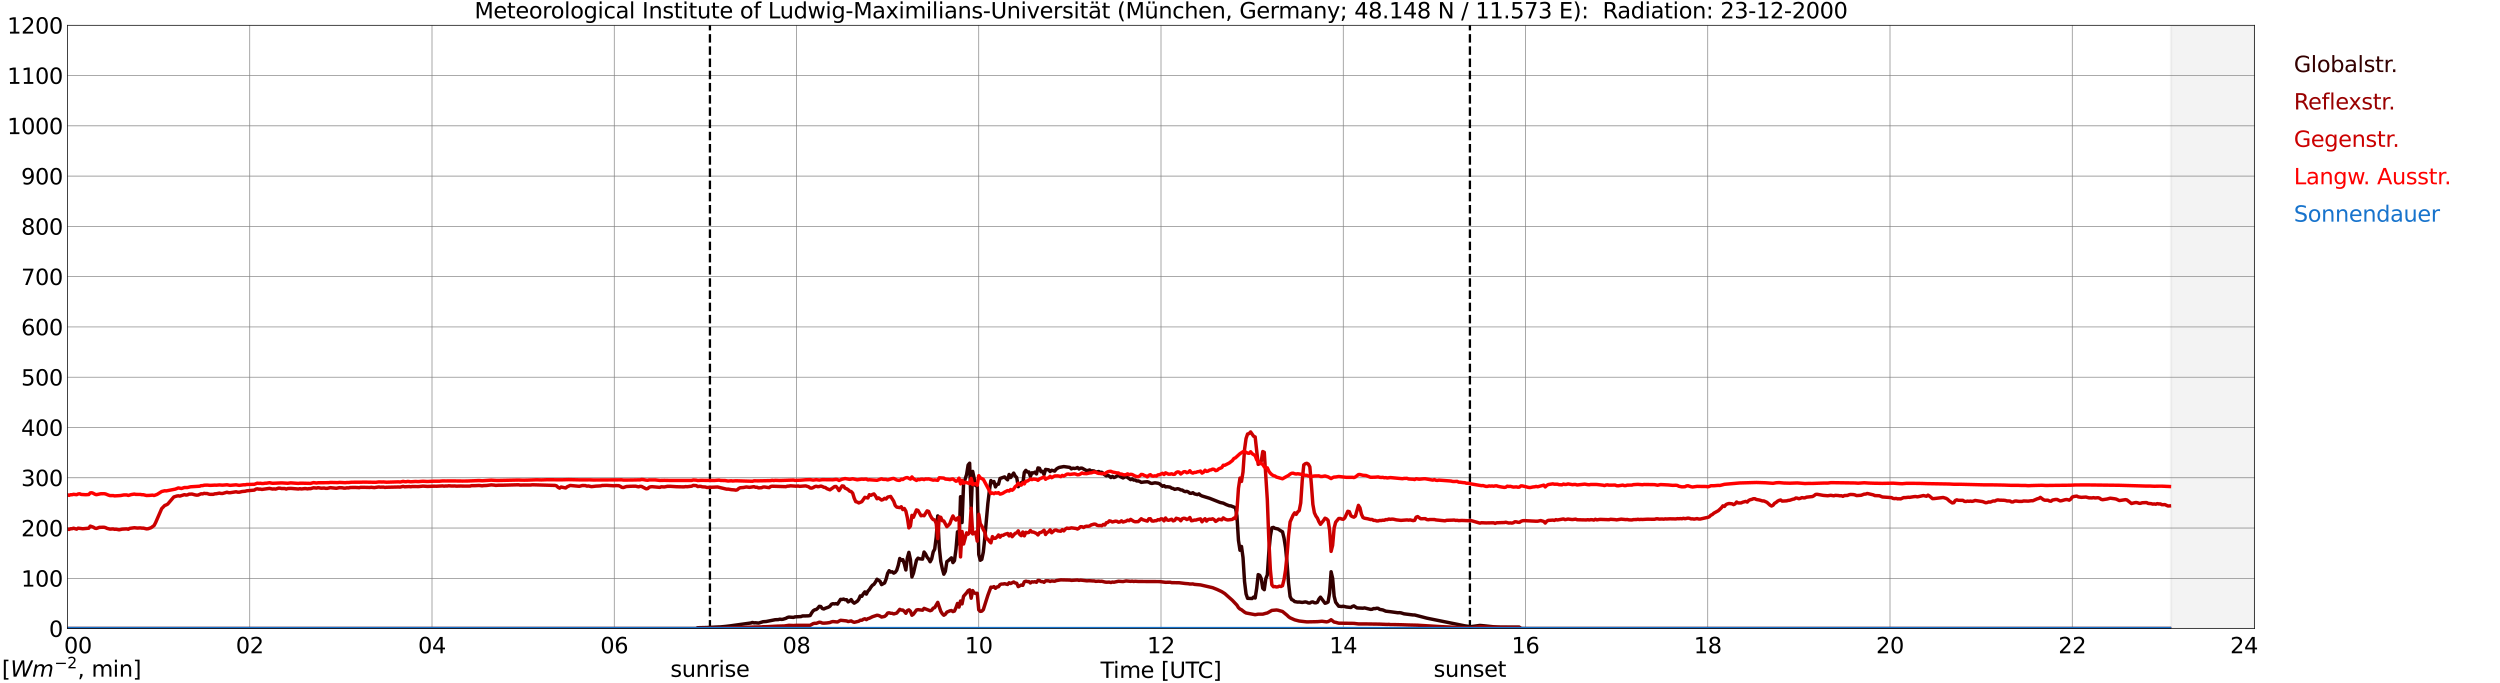 <?xml version="1.0" encoding="utf-8" standalone="no"?>
<!DOCTYPE svg PUBLIC "-//W3C//DTD SVG 1.1//EN"
  "http://www.w3.org/Graphics/SVG/1.1/DTD/svg11.dtd">
<svg xmlns:xlink="http://www.w3.org/1999/xlink" width="1085.4pt" height="296.64pt" viewBox="0 0 1085.4 296.64" xmlns="http://www.w3.org/2000/svg" version="1.1">
 <defs>
  <style type="text/css">*{stroke-linejoin: round; stroke-linecap: butt}</style>
 </defs>
 <g id="figure_1">
  <g id="patch_1">
   <path d="M 0 296.64 
L 1085.4 296.64 
L 1085.4 0 
L 0 0 
z
" style="fill: #ffffff"/>
  </g>
  <g id="axes_1">
   <g id="patch_2">
    <path d="M 29.306 272.909 
L 978.814 272.909 
L 978.814 10.976 
L 29.306 10.976 
z
" style="fill: #ffffff"/>
   </g>
   <g id="patch_3">
    <path d="M 942.548 272.909 
L 978.814 272.909 
L 978.814 10.976 
L 942.548 10.976 
z
" clip-path="url(#p0976f863b7)" style="fill: #d3d3d3; opacity: 0.25; stroke: #d3d3d3; stroke-linejoin: miter"/>
   </g>
   <g id="matplotlib.axis_1">
    <g id="xtick_1">
     <g id="line2d_1">
      <path d="M 29.306 272.909 
L 29.306 10.976 
" clip-path="url(#p0976f863b7)" style="fill: none; stroke: #808080; stroke-width: 0.3; stroke-linecap: square"/>
     </g>
     <g id="line2d_2"/>
     <g id="text_1">
      <!--    00 -->
      <g transform="translate(18.733 283.627) scale(0.095 -0.095)">
       <defs>
        <path id="DejaVuSans-20" transform="scale(0.016)"/>
        <path id="DejaVuSans-30" d="M 2034 4250 
Q 1547 4250 1301 3770 
Q 1056 3291 1056 2328 
Q 1056 1369 1301 889 
Q 1547 409 2034 409 
Q 2525 409 2770 889 
Q 3016 1369 3016 2328 
Q 3016 3291 2770 3770 
Q 2525 4250 2034 4250 
z
M 2034 4750 
Q 2819 4750 3233 4129 
Q 3647 3509 3647 2328 
Q 3647 1150 3233 529 
Q 2819 -91 2034 -91 
Q 1250 -91 836 529 
Q 422 1150 422 2328 
Q 422 3509 836 4129 
Q 1250 4750 2034 4750 
z
" transform="scale(0.016)"/>
       </defs>
       <use xlink:href="#DejaVuSans-20"/>
       <use xlink:href="#DejaVuSans-20" transform="translate(31.787 0)"/>
       <use xlink:href="#DejaVuSans-20" transform="translate(63.574 0)"/>
       <use xlink:href="#DejaVuSans-30" transform="translate(95.361 0)"/>
       <use xlink:href="#DejaVuSans-30" transform="translate(158.984 0)"/>
      </g>
     </g>
    </g>
    <g id="xtick_2">
     <g id="line2d_3">
      <path d="M 108.431 272.909 
L 108.431 10.976 
" clip-path="url(#p0976f863b7)" style="fill: none; stroke: #808080; stroke-width: 0.3; stroke-linecap: square"/>
     </g>
     <g id="line2d_4"/>
     <g id="text_2">
      <!-- 02 -->
      <g transform="translate(102.387 283.627) scale(0.095 -0.095)">
       <defs>
        <path id="DejaVuSans-32" d="M 1228 531 
L 3431 531 
L 3431 0 
L 469 0 
L 469 531 
Q 828 903 1448 1529 
Q 2069 2156 2228 2338 
Q 2531 2678 2651 2914 
Q 2772 3150 2772 3378 
Q 2772 3750 2511 3984 
Q 2250 4219 1831 4219 
Q 1534 4219 1204 4116 
Q 875 4013 500 3803 
L 500 4441 
Q 881 4594 1212 4672 
Q 1544 4750 1819 4750 
Q 2544 4750 2975 4387 
Q 3406 4025 3406 3419 
Q 3406 3131 3298 2873 
Q 3191 2616 2906 2266 
Q 2828 2175 2409 1742 
Q 1991 1309 1228 531 
z
" transform="scale(0.016)"/>
       </defs>
       <use xlink:href="#DejaVuSans-30"/>
       <use xlink:href="#DejaVuSans-32" transform="translate(63.623 0)"/>
      </g>
     </g>
    </g>
    <g id="xtick_3">
     <g id="line2d_5">
      <path d="M 187.557 272.909 
L 187.557 10.976 
" clip-path="url(#p0976f863b7)" style="fill: none; stroke: #808080; stroke-width: 0.3; stroke-linecap: square"/>
     </g>
     <g id="line2d_6"/>
     <g id="text_3">
      <!-- 04 -->
      <g transform="translate(181.513 283.627) scale(0.095 -0.095)">
       <defs>
        <path id="DejaVuSans-34" d="M 2419 4116 
L 825 1625 
L 2419 1625 
L 2419 4116 
z
M 2253 4666 
L 3047 4666 
L 3047 1625 
L 3713 1625 
L 3713 1100 
L 3047 1100 
L 3047 0 
L 2419 0 
L 2419 1100 
L 313 1100 
L 313 1709 
L 2253 4666 
z
" transform="scale(0.016)"/>
       </defs>
       <use xlink:href="#DejaVuSans-30"/>
       <use xlink:href="#DejaVuSans-34" transform="translate(63.623 0)"/>
      </g>
     </g>
    </g>
    <g id="xtick_4">
     <g id="line2d_7">
      <path d="M 266.683 272.909 
L 266.683 10.976 
" clip-path="url(#p0976f863b7)" style="fill: none; stroke: #808080; stroke-width: 0.3; stroke-linecap: square"/>
     </g>
     <g id="line2d_8"/>
     <g id="text_4">
      <!-- 06 -->
      <g transform="translate(260.638 283.627) scale(0.095 -0.095)">
       <defs>
        <path id="DejaVuSans-36" d="M 2113 2584 
Q 1688 2584 1439 2293 
Q 1191 2003 1191 1497 
Q 1191 994 1439 701 
Q 1688 409 2113 409 
Q 2538 409 2786 701 
Q 3034 994 3034 1497 
Q 3034 2003 2786 2293 
Q 2538 2584 2113 2584 
z
M 3366 4563 
L 3366 3988 
Q 3128 4100 2886 4159 
Q 2644 4219 2406 4219 
Q 1781 4219 1451 3797 
Q 1122 3375 1075 2522 
Q 1259 2794 1537 2939 
Q 1816 3084 2150 3084 
Q 2853 3084 3261 2657 
Q 3669 2231 3669 1497 
Q 3669 778 3244 343 
Q 2819 -91 2113 -91 
Q 1303 -91 875 529 
Q 447 1150 447 2328 
Q 447 3434 972 4092 
Q 1497 4750 2381 4750 
Q 2619 4750 2861 4703 
Q 3103 4656 3366 4563 
z
" transform="scale(0.016)"/>
       </defs>
       <use xlink:href="#DejaVuSans-30"/>
       <use xlink:href="#DejaVuSans-36" transform="translate(63.623 0)"/>
      </g>
     </g>
    </g>
    <g id="xtick_5">
     <g id="line2d_9">
      <path d="M 345.808 272.909 
L 345.808 10.976 
" clip-path="url(#p0976f863b7)" style="fill: none; stroke: #808080; stroke-width: 0.3; stroke-linecap: square"/>
     </g>
     <g id="line2d_10"/>
     <g id="text_5">
      <!-- 08 -->
      <g transform="translate(339.764 283.627) scale(0.095 -0.095)">
       <defs>
        <path id="DejaVuSans-38" d="M 2034 2216 
Q 1584 2216 1326 1975 
Q 1069 1734 1069 1313 
Q 1069 891 1326 650 
Q 1584 409 2034 409 
Q 2484 409 2743 651 
Q 3003 894 3003 1313 
Q 3003 1734 2745 1975 
Q 2488 2216 2034 2216 
z
M 1403 2484 
Q 997 2584 770 2862 
Q 544 3141 544 3541 
Q 544 4100 942 4425 
Q 1341 4750 2034 4750 
Q 2731 4750 3128 4425 
Q 3525 4100 3525 3541 
Q 3525 3141 3298 2862 
Q 3072 2584 2669 2484 
Q 3125 2378 3379 2068 
Q 3634 1759 3634 1313 
Q 3634 634 3220 271 
Q 2806 -91 2034 -91 
Q 1263 -91 848 271 
Q 434 634 434 1313 
Q 434 1759 690 2068 
Q 947 2378 1403 2484 
z
M 1172 3481 
Q 1172 3119 1398 2916 
Q 1625 2713 2034 2713 
Q 2441 2713 2670 2916 
Q 2900 3119 2900 3481 
Q 2900 3844 2670 4047 
Q 2441 4250 2034 4250 
Q 1625 4250 1398 4047 
Q 1172 3844 1172 3481 
z
" transform="scale(0.016)"/>
       </defs>
       <use xlink:href="#DejaVuSans-30"/>
       <use xlink:href="#DejaVuSans-38" transform="translate(63.623 0)"/>
      </g>
     </g>
    </g>
    <g id="xtick_6">
     <g id="line2d_11">
      <path d="M 424.934 272.909 
L 424.934 10.976 
" clip-path="url(#p0976f863b7)" style="fill: none; stroke: #808080; stroke-width: 0.3; stroke-linecap: square"/>
     </g>
     <g id="line2d_12"/>
     <g id="text_6">
      <!-- 10 -->
      <g transform="translate(418.89 283.627) scale(0.095 -0.095)">
       <defs>
        <path id="DejaVuSans-31" d="M 794 531 
L 1825 531 
L 1825 4091 
L 703 3866 
L 703 4441 
L 1819 4666 
L 2450 4666 
L 2450 531 
L 3481 531 
L 3481 0 
L 794 0 
L 794 531 
z
" transform="scale(0.016)"/>
       </defs>
       <use xlink:href="#DejaVuSans-31"/>
       <use xlink:href="#DejaVuSans-30" transform="translate(63.623 0)"/>
      </g>
     </g>
    </g>
    <g id="xtick_7">
     <g id="line2d_13">
      <path d="M 504.06 272.909 
L 504.06 10.976 
" clip-path="url(#p0976f863b7)" style="fill: none; stroke: #808080; stroke-width: 0.3; stroke-linecap: square"/>
     </g>
     <g id="line2d_14"/>
     <g id="text_7">
      <!-- 12 -->
      <g transform="translate(498.015 283.627) scale(0.095 -0.095)">
       <use xlink:href="#DejaVuSans-31"/>
       <use xlink:href="#DejaVuSans-32" transform="translate(63.623 0)"/>
      </g>
     </g>
    </g>
    <g id="xtick_8">
     <g id="line2d_15">
      <path d="M 583.185 272.909 
L 583.185 10.976 
" clip-path="url(#p0976f863b7)" style="fill: none; stroke: #808080; stroke-width: 0.3; stroke-linecap: square"/>
     </g>
     <g id="line2d_16"/>
     <g id="text_8">
      <!-- 14 -->
      <g transform="translate(577.141 283.627) scale(0.095 -0.095)">
       <use xlink:href="#DejaVuSans-31"/>
       <use xlink:href="#DejaVuSans-34" transform="translate(63.623 0)"/>
      </g>
     </g>
    </g>
    <g id="xtick_9">
     <g id="line2d_17">
      <path d="M 662.311 272.909 
L 662.311 10.976 
" clip-path="url(#p0976f863b7)" style="fill: none; stroke: #808080; stroke-width: 0.3; stroke-linecap: square"/>
     </g>
     <g id="line2d_18"/>
     <g id="text_9">
      <!-- 16 -->
      <g transform="translate(656.267 283.627) scale(0.095 -0.095)">
       <use xlink:href="#DejaVuSans-31"/>
       <use xlink:href="#DejaVuSans-36" transform="translate(63.623 0)"/>
      </g>
     </g>
    </g>
    <g id="xtick_10">
     <g id="line2d_19">
      <path d="M 741.437 272.909 
L 741.437 10.976 
" clip-path="url(#p0976f863b7)" style="fill: none; stroke: #808080; stroke-width: 0.3; stroke-linecap: square"/>
     </g>
     <g id="line2d_20"/>
     <g id="text_10">
      <!-- 18 -->
      <g transform="translate(735.392 283.627) scale(0.095 -0.095)">
       <use xlink:href="#DejaVuSans-31"/>
       <use xlink:href="#DejaVuSans-38" transform="translate(63.623 0)"/>
      </g>
     </g>
    </g>
    <g id="xtick_11">
     <g id="line2d_21">
      <path d="M 820.562 272.909 
L 820.562 10.976 
" clip-path="url(#p0976f863b7)" style="fill: none; stroke: #808080; stroke-width: 0.3; stroke-linecap: square"/>
     </g>
     <g id="line2d_22"/>
     <g id="text_11">
      <!-- 20 -->
      <g transform="translate(814.518 283.627) scale(0.095 -0.095)">
       <use xlink:href="#DejaVuSans-32"/>
       <use xlink:href="#DejaVuSans-30" transform="translate(63.623 0)"/>
      </g>
     </g>
    </g>
    <g id="xtick_12">
     <g id="line2d_23">
      <path d="M 899.688 272.909 
L 899.688 10.976 
" clip-path="url(#p0976f863b7)" style="fill: none; stroke: #808080; stroke-width: 0.3; stroke-linecap: square"/>
     </g>
     <g id="line2d_24"/>
     <g id="text_12">
      <!-- 22 -->
      <g transform="translate(893.644 283.627) scale(0.095 -0.095)">
       <use xlink:href="#DejaVuSans-32"/>
       <use xlink:href="#DejaVuSans-32" transform="translate(63.623 0)"/>
      </g>
     </g>
    </g>
    <g id="xtick_13">
     <g id="line2d_25">
      <path d="M 978.814 272.909 
L 978.814 10.976 
" clip-path="url(#p0976f863b7)" style="fill: none; stroke: #808080; stroke-width: 0.3; stroke-linecap: square"/>
     </g>
     <g id="line2d_26"/>
     <g id="text_13">
      <!-- 24    -->
      <g transform="translate(968.241 283.627) scale(0.095 -0.095)">
       <use xlink:href="#DejaVuSans-32"/>
       <use xlink:href="#DejaVuSans-34" transform="translate(63.623 0)"/>
       <use xlink:href="#DejaVuSans-20" transform="translate(127.246 0)"/>
       <use xlink:href="#DejaVuSans-20" transform="translate(159.033 0)"/>
       <use xlink:href="#DejaVuSans-20" transform="translate(190.82 0)"/>
      </g>
     </g>
    </g>
    <g id="text_14">
     <!-- Time [UTC] -->
     <g transform="translate(477.806 294.322) scale(0.095 -0.095)">
      <defs>
       <path id="DejaVuSans-54" d="M -19 4666 
L 3928 4666 
L 3928 4134 
L 2272 4134 
L 2272 0 
L 1638 0 
L 1638 4134 
L -19 4134 
L -19 4666 
z
" transform="scale(0.016)"/>
       <path id="DejaVuSans-69" d="M 603 3500 
L 1178 3500 
L 1178 0 
L 603 0 
L 603 3500 
z
M 603 4863 
L 1178 4863 
L 1178 4134 
L 603 4134 
L 603 4863 
z
" transform="scale(0.016)"/>
       <path id="DejaVuSans-6d" d="M 3328 2828 
Q 3544 3216 3844 3400 
Q 4144 3584 4550 3584 
Q 5097 3584 5394 3201 
Q 5691 2819 5691 2113 
L 5691 0 
L 5113 0 
L 5113 2094 
Q 5113 2597 4934 2840 
Q 4756 3084 4391 3084 
Q 3944 3084 3684 2787 
Q 3425 2491 3425 1978 
L 3425 0 
L 2847 0 
L 2847 2094 
Q 2847 2600 2669 2842 
Q 2491 3084 2119 3084 
Q 1678 3084 1418 2786 
Q 1159 2488 1159 1978 
L 1159 0 
L 581 0 
L 581 3500 
L 1159 3500 
L 1159 2956 
Q 1356 3278 1631 3431 
Q 1906 3584 2284 3584 
Q 2666 3584 2933 3390 
Q 3200 3197 3328 2828 
z
" transform="scale(0.016)"/>
       <path id="DejaVuSans-65" d="M 3597 1894 
L 3597 1613 
L 953 1613 
Q 991 1019 1311 708 
Q 1631 397 2203 397 
Q 2534 397 2845 478 
Q 3156 559 3463 722 
L 3463 178 
Q 3153 47 2828 -22 
Q 2503 -91 2169 -91 
Q 1331 -91 842 396 
Q 353 884 353 1716 
Q 353 2575 817 3079 
Q 1281 3584 2069 3584 
Q 2775 3584 3186 3129 
Q 3597 2675 3597 1894 
z
M 3022 2063 
Q 3016 2534 2758 2815 
Q 2500 3097 2075 3097 
Q 1594 3097 1305 2825 
Q 1016 2553 972 2059 
L 3022 2063 
z
" transform="scale(0.016)"/>
       <path id="DejaVuSans-5b" d="M 550 4863 
L 1875 4863 
L 1875 4416 
L 1125 4416 
L 1125 -397 
L 1875 -397 
L 1875 -844 
L 550 -844 
L 550 4863 
z
" transform="scale(0.016)"/>
       <path id="DejaVuSans-55" d="M 556 4666 
L 1191 4666 
L 1191 1831 
Q 1191 1081 1462 751 
Q 1734 422 2344 422 
Q 2950 422 3222 751 
Q 3494 1081 3494 1831 
L 3494 4666 
L 4128 4666 
L 4128 1753 
Q 4128 841 3676 375 
Q 3225 -91 2344 -91 
Q 1459 -91 1007 375 
Q 556 841 556 1753 
L 556 4666 
z
" transform="scale(0.016)"/>
       <path id="DejaVuSans-43" d="M 4122 4306 
L 4122 3641 
Q 3803 3938 3442 4084 
Q 3081 4231 2675 4231 
Q 1875 4231 1450 3742 
Q 1025 3253 1025 2328 
Q 1025 1406 1450 917 
Q 1875 428 2675 428 
Q 3081 428 3442 575 
Q 3803 722 4122 1019 
L 4122 359 
Q 3791 134 3420 21 
Q 3050 -91 2638 -91 
Q 1578 -91 968 557 
Q 359 1206 359 2328 
Q 359 3453 968 4101 
Q 1578 4750 2638 4750 
Q 3056 4750 3426 4639 
Q 3797 4528 4122 4306 
z
" transform="scale(0.016)"/>
       <path id="DejaVuSans-5d" d="M 1947 4863 
L 1947 -844 
L 622 -844 
L 622 -397 
L 1369 -397 
L 1369 4416 
L 622 4416 
L 622 4863 
L 1947 4863 
z
" transform="scale(0.016)"/>
      </defs>
      <use xlink:href="#DejaVuSans-54"/>
      <use xlink:href="#DejaVuSans-69" transform="translate(57.959 0)"/>
      <use xlink:href="#DejaVuSans-6d" transform="translate(85.742 0)"/>
      <use xlink:href="#DejaVuSans-65" transform="translate(183.154 0)"/>
      <use xlink:href="#DejaVuSans-20" transform="translate(244.678 0)"/>
      <use xlink:href="#DejaVuSans-5b" transform="translate(276.465 0)"/>
      <use xlink:href="#DejaVuSans-55" transform="translate(315.479 0)"/>
      <use xlink:href="#DejaVuSans-54" transform="translate(388.672 0)"/>
      <use xlink:href="#DejaVuSans-43" transform="translate(443.881 0)"/>
      <use xlink:href="#DejaVuSans-5d" transform="translate(513.705 0)"/>
     </g>
    </g>
   </g>
   <g id="matplotlib.axis_2">
    <g id="ytick_1">
     <g id="line2d_27">
      <path d="M 29.306 272.909 
L 978.814 272.909 
" clip-path="url(#p0976f863b7)" style="fill: none; stroke: #808080; stroke-width: 0.3; stroke-linecap: square"/>
     </g>
     <g id="line2d_28"/>
     <g id="text_15">
      <!-- 0 -->
      <g transform="translate(21.261 276.518) scale(0.095 -0.095)">
       <use xlink:href="#DejaVuSans-30"/>
      </g>
     </g>
    </g>
    <g id="ytick_2">
     <g id="line2d_29">
      <path d="M 29.306 251.081 
L 978.814 251.081 
" clip-path="url(#p0976f863b7)" style="fill: none; stroke: #808080; stroke-width: 0.3; stroke-linecap: square"/>
     </g>
     <g id="line2d_30"/>
     <g id="text_16">
      <!-- 100 -->
      <g transform="translate(9.173 254.69) scale(0.095 -0.095)">
       <use xlink:href="#DejaVuSans-31"/>
       <use xlink:href="#DejaVuSans-30" transform="translate(63.623 0)"/>
       <use xlink:href="#DejaVuSans-30" transform="translate(127.246 0)"/>
      </g>
     </g>
    </g>
    <g id="ytick_3">
     <g id="line2d_31">
      <path d="M 29.306 229.253 
L 978.814 229.253 
" clip-path="url(#p0976f863b7)" style="fill: none; stroke: #808080; stroke-width: 0.3; stroke-linecap: square"/>
     </g>
     <g id="line2d_32"/>
     <g id="text_17">
      <!-- 200 -->
      <g transform="translate(9.173 232.863) scale(0.095 -0.095)">
       <use xlink:href="#DejaVuSans-32"/>
       <use xlink:href="#DejaVuSans-30" transform="translate(63.623 0)"/>
       <use xlink:href="#DejaVuSans-30" transform="translate(127.246 0)"/>
      </g>
     </g>
    </g>
    <g id="ytick_4">
     <g id="line2d_33">
      <path d="M 29.306 207.426 
L 978.814 207.426 
" clip-path="url(#p0976f863b7)" style="fill: none; stroke: #808080; stroke-width: 0.3; stroke-linecap: square"/>
     </g>
     <g id="line2d_34"/>
     <g id="text_18">
      <!-- 300 -->
      <g transform="translate(9.173 211.035) scale(0.095 -0.095)">
       <defs>
        <path id="DejaVuSans-33" d="M 2597 2516 
Q 3050 2419 3304 2112 
Q 3559 1806 3559 1356 
Q 3559 666 3084 287 
Q 2609 -91 1734 -91 
Q 1441 -91 1130 -33 
Q 819 25 488 141 
L 488 750 
Q 750 597 1062 519 
Q 1375 441 1716 441 
Q 2309 441 2620 675 
Q 2931 909 2931 1356 
Q 2931 1769 2642 2001 
Q 2353 2234 1838 2234 
L 1294 2234 
L 1294 2753 
L 1863 2753 
Q 2328 2753 2575 2939 
Q 2822 3125 2822 3475 
Q 2822 3834 2567 4026 
Q 2313 4219 1838 4219 
Q 1578 4219 1281 4162 
Q 984 4106 628 3988 
L 628 4550 
Q 988 4650 1302 4700 
Q 1616 4750 1894 4750 
Q 2613 4750 3031 4423 
Q 3450 4097 3450 3541 
Q 3450 3153 3228 2886 
Q 3006 2619 2597 2516 
z
" transform="scale(0.016)"/>
       </defs>
       <use xlink:href="#DejaVuSans-33"/>
       <use xlink:href="#DejaVuSans-30" transform="translate(63.623 0)"/>
       <use xlink:href="#DejaVuSans-30" transform="translate(127.246 0)"/>
      </g>
     </g>
    </g>
    <g id="ytick_5">
     <g id="line2d_35">
      <path d="M 29.306 185.598 
L 978.814 185.598 
" clip-path="url(#p0976f863b7)" style="fill: none; stroke: #808080; stroke-width: 0.3; stroke-linecap: square"/>
     </g>
     <g id="line2d_36"/>
     <g id="text_19">
      <!-- 400 -->
      <g transform="translate(9.173 189.207) scale(0.095 -0.095)">
       <use xlink:href="#DejaVuSans-34"/>
       <use xlink:href="#DejaVuSans-30" transform="translate(63.623 0)"/>
       <use xlink:href="#DejaVuSans-30" transform="translate(127.246 0)"/>
      </g>
     </g>
    </g>
    <g id="ytick_6">
     <g id="line2d_37">
      <path d="M 29.306 163.77 
L 978.814 163.77 
" clip-path="url(#p0976f863b7)" style="fill: none; stroke: #808080; stroke-width: 0.3; stroke-linecap: square"/>
     </g>
     <g id="line2d_38"/>
     <g id="text_20">
      <!-- 500 -->
      <g transform="translate(9.173 167.379) scale(0.095 -0.095)">
       <defs>
        <path id="DejaVuSans-35" d="M 691 4666 
L 3169 4666 
L 3169 4134 
L 1269 4134 
L 1269 2991 
Q 1406 3038 1543 3061 
Q 1681 3084 1819 3084 
Q 2600 3084 3056 2656 
Q 3513 2228 3513 1497 
Q 3513 744 3044 326 
Q 2575 -91 1722 -91 
Q 1428 -91 1123 -41 
Q 819 9 494 109 
L 494 744 
Q 775 591 1075 516 
Q 1375 441 1709 441 
Q 2250 441 2565 725 
Q 2881 1009 2881 1497 
Q 2881 1984 2565 2268 
Q 2250 2553 1709 2553 
Q 1456 2553 1204 2497 
Q 953 2441 691 2322 
L 691 4666 
z
" transform="scale(0.016)"/>
       </defs>
       <use xlink:href="#DejaVuSans-35"/>
       <use xlink:href="#DejaVuSans-30" transform="translate(63.623 0)"/>
       <use xlink:href="#DejaVuSans-30" transform="translate(127.246 0)"/>
      </g>
     </g>
    </g>
    <g id="ytick_7">
     <g id="line2d_39">
      <path d="M 29.306 141.942 
L 978.814 141.942 
" clip-path="url(#p0976f863b7)" style="fill: none; stroke: #808080; stroke-width: 0.3; stroke-linecap: square"/>
     </g>
     <g id="line2d_40"/>
     <g id="text_21">
      <!-- 600 -->
      <g transform="translate(9.173 145.551) scale(0.095 -0.095)">
       <use xlink:href="#DejaVuSans-36"/>
       <use xlink:href="#DejaVuSans-30" transform="translate(63.623 0)"/>
       <use xlink:href="#DejaVuSans-30" transform="translate(127.246 0)"/>
      </g>
     </g>
    </g>
    <g id="ytick_8">
     <g id="line2d_41">
      <path d="M 29.306 120.114 
L 978.814 120.114 
" clip-path="url(#p0976f863b7)" style="fill: none; stroke: #808080; stroke-width: 0.3; stroke-linecap: square"/>
     </g>
     <g id="line2d_42"/>
     <g id="text_22">
      <!-- 700 -->
      <g transform="translate(9.173 123.724) scale(0.095 -0.095)">
       <defs>
        <path id="DejaVuSans-37" d="M 525 4666 
L 3525 4666 
L 3525 4397 
L 1831 0 
L 1172 0 
L 2766 4134 
L 525 4134 
L 525 4666 
z
" transform="scale(0.016)"/>
       </defs>
       <use xlink:href="#DejaVuSans-37"/>
       <use xlink:href="#DejaVuSans-30" transform="translate(63.623 0)"/>
       <use xlink:href="#DejaVuSans-30" transform="translate(127.246 0)"/>
      </g>
     </g>
    </g>
    <g id="ytick_9">
     <g id="line2d_43">
      <path d="M 29.306 98.287 
L 978.814 98.287 
" clip-path="url(#p0976f863b7)" style="fill: none; stroke: #808080; stroke-width: 0.3; stroke-linecap: square"/>
     </g>
     <g id="line2d_44"/>
     <g id="text_23">
      <!-- 800 -->
      <g transform="translate(9.173 101.896) scale(0.095 -0.095)">
       <use xlink:href="#DejaVuSans-38"/>
       <use xlink:href="#DejaVuSans-30" transform="translate(63.623 0)"/>
       <use xlink:href="#DejaVuSans-30" transform="translate(127.246 0)"/>
      </g>
     </g>
    </g>
    <g id="ytick_10">
     <g id="line2d_45">
      <path d="M 29.306 76.459 
L 978.814 76.459 
" clip-path="url(#p0976f863b7)" style="fill: none; stroke: #808080; stroke-width: 0.3; stroke-linecap: square"/>
     </g>
     <g id="line2d_46"/>
     <g id="text_24">
      <!-- 900 -->
      <g transform="translate(9.173 80.068) scale(0.095 -0.095)">
       <defs>
        <path id="DejaVuSans-39" d="M 703 97 
L 703 672 
Q 941 559 1184 500 
Q 1428 441 1663 441 
Q 2288 441 2617 861 
Q 2947 1281 2994 2138 
Q 2813 1869 2534 1725 
Q 2256 1581 1919 1581 
Q 1219 1581 811 2004 
Q 403 2428 403 3163 
Q 403 3881 828 4315 
Q 1253 4750 1959 4750 
Q 2769 4750 3195 4129 
Q 3622 3509 3622 2328 
Q 3622 1225 3098 567 
Q 2575 -91 1691 -91 
Q 1453 -91 1209 -44 
Q 966 3 703 97 
z
M 1959 2075 
Q 2384 2075 2632 2365 
Q 2881 2656 2881 3163 
Q 2881 3666 2632 3958 
Q 2384 4250 1959 4250 
Q 1534 4250 1286 3958 
Q 1038 3666 1038 3163 
Q 1038 2656 1286 2365 
Q 1534 2075 1959 2075 
z
" transform="scale(0.016)"/>
       </defs>
       <use xlink:href="#DejaVuSans-39"/>
       <use xlink:href="#DejaVuSans-30" transform="translate(63.623 0)"/>
       <use xlink:href="#DejaVuSans-30" transform="translate(127.246 0)"/>
      </g>
     </g>
    </g>
    <g id="ytick_11">
     <g id="line2d_47">
      <path d="M 29.306 54.631 
L 978.814 54.631 
" clip-path="url(#p0976f863b7)" style="fill: none; stroke: #808080; stroke-width: 0.3; stroke-linecap: square"/>
     </g>
     <g id="line2d_48"/>
     <g id="text_25">
      <!-- 1000 -->
      <g transform="translate(3.128 58.24) scale(0.095 -0.095)">
       <use xlink:href="#DejaVuSans-31"/>
       <use xlink:href="#DejaVuSans-30" transform="translate(63.623 0)"/>
       <use xlink:href="#DejaVuSans-30" transform="translate(127.246 0)"/>
       <use xlink:href="#DejaVuSans-30" transform="translate(190.869 0)"/>
      </g>
     </g>
    </g>
    <g id="ytick_12">
     <g id="line2d_49">
      <path d="M 29.306 32.803 
L 978.814 32.803 
" clip-path="url(#p0976f863b7)" style="fill: none; stroke: #808080; stroke-width: 0.3; stroke-linecap: square"/>
     </g>
     <g id="line2d_50"/>
     <g id="text_26">
      <!-- 1100 -->
      <g transform="translate(3.128 36.413) scale(0.095 -0.095)">
       <use xlink:href="#DejaVuSans-31"/>
       <use xlink:href="#DejaVuSans-31" transform="translate(63.623 0)"/>
       <use xlink:href="#DejaVuSans-30" transform="translate(127.246 0)"/>
       <use xlink:href="#DejaVuSans-30" transform="translate(190.869 0)"/>
      </g>
     </g>
    </g>
    <g id="ytick_13">
     <g id="line2d_51">
      <path d="M 29.306 10.976 
L 978.814 10.976 
" clip-path="url(#p0976f863b7)" style="fill: none; stroke: #808080; stroke-width: 0.3; stroke-linecap: square"/>
     </g>
     <g id="line2d_52"/>
     <g id="text_27">
      <!-- 1200 -->
      <g transform="translate(3.128 14.585) scale(0.095 -0.095)">
       <use xlink:href="#DejaVuSans-31"/>
       <use xlink:href="#DejaVuSans-32" transform="translate(63.623 0)"/>
       <use xlink:href="#DejaVuSans-30" transform="translate(127.246 0)"/>
       <use xlink:href="#DejaVuSans-30" transform="translate(190.869 0)"/>
      </g>
     </g>
    </g>
   </g>
   <g id="line2d_53">
    <path d="M 308.224 272.909 
L 308.224 10.976 
" clip-path="url(#p0976f863b7)" style="fill: none; stroke-dasharray: 3.7,1.6; stroke-dashoffset: 0; stroke: #000000"/>
   </g>
   <g id="line2d_54">
    <path d="M 638.178 272.909 
L 638.178 10.976 
" clip-path="url(#p0976f863b7)" style="fill: none; stroke-dasharray: 3.7,1.6; stroke-dashoffset: 0; stroke: #000000"/>
   </g>
   <g id="line2d_55">
    <path d="M 29.306 272.909 
L 302.289 272.909 
L 302.949 272.533 
L 306.905 272.442 
L 311.521 272.212 
L 312.839 272.167 
L 314.818 271.983 
L 316.796 271.754 
L 326.027 270.473 
L 326.686 270.246 
L 327.346 270.429 
L 328.005 270.383 
L 329.324 270.519 
L 331.302 269.925 
L 332.621 269.833 
L 336.577 269.056 
L 337.896 269.01 
L 338.555 268.827 
L 339.215 268.919 
L 339.874 268.873 
L 341.193 268.46 
L 341.852 268.094 
L 342.512 267.91 
L 344.49 268.048 
L 345.149 267.821 
L 347.787 267.683 
L 348.446 267.408 
L 349.765 267.408 
L 351.083 267.362 
L 351.743 267.225 
L 352.402 266.081 
L 353.062 265.166 
L 353.721 264.754 
L 354.38 264.616 
L 355.04 264.066 
L 355.699 263.243 
L 356.359 263.335 
L 357.018 264.204 
L 357.677 264.387 
L 358.337 264.066 
L 359.655 263.61 
L 360.315 263.198 
L 360.974 262.329 
L 361.634 262.1 
L 362.293 262.191 
L 362.952 262.054 
L 363.612 262.283 
L 364.93 260.223 
L 365.59 260.268 
L 366.249 260.087 
L 366.909 260.406 
L 367.568 260.36 
L 368.227 261.323 
L 368.887 260.956 
L 369.546 260.314 
L 370.206 261.323 
L 370.865 261.871 
L 372.184 261.048 
L 372.843 260.223 
L 373.502 258.714 
L 374.162 258.898 
L 374.821 257.797 
L 375.481 256.975 
L 376.14 257.935 
L 376.799 256.654 
L 377.459 255.968 
L 378.118 254.916 
L 378.777 254.091 
L 379.437 253.681 
L 380.096 252.718 
L 380.756 251.483 
L 382.074 252.354 
L 382.734 253.816 
L 384.053 253.085 
L 384.712 251.437 
L 385.371 248.92 
L 386.031 247.776 
L 386.69 248.372 
L 387.349 248.235 
L 388.009 248.828 
L 388.668 248.464 
L 389.328 247.547 
L 389.987 245.443 
L 390.646 242.468 
L 391.306 243.247 
L 391.965 242.972 
L 392.624 244.801 
L 393.284 247.455 
L 393.943 242.195 
L 394.603 239.814 
L 395.262 242.88 
L 395.921 250.476 
L 396.581 248.874 
L 397.899 243.201 
L 398.559 242.33 
L 399.218 242.605 
L 400.537 242.743 
L 401.196 239.676 
L 401.856 240.547 
L 402.515 241.92 
L 403.175 242.697 
L 403.834 243.887 
L 404.493 242.651 
L 405.153 239.632 
L 405.812 238.395 
L 406.471 233.224 
L 407.131 223.982 
L 407.79 237.572 
L 408.45 243.749 
L 409.109 246.908 
L 409.768 249.287 
L 410.428 248.051 
L 411.087 243.841 
L 411.746 243.385 
L 413.065 242.195 
L 413.725 244.253 
L 414.384 243.43 
L 415.043 238.486 
L 415.703 230.89 
L 416.362 236.153 
L 417.022 215.652 
L 417.681 226.863 
L 418.34 210.161 
L 419.659 205.998 
L 420.318 201.879 
L 420.978 201.102 
L 421.637 220.869 
L 422.297 204.671 
L 423.615 210.848 
L 424.275 210.344 
L 424.934 240.73 
L 425.593 243.247 
L 426.253 242.835 
L 426.912 239.722 
L 427.572 233.453 
L 428.89 218.582 
L 429.55 213.044 
L 430.209 208.652 
L 430.869 209.567 
L 431.528 209.063 
L 432.187 211.396 
L 432.847 210.298 
L 433.506 210.206 
L 434.165 207.735 
L 436.144 207.05 
L 436.803 207.781 
L 437.462 208.331 
L 438.122 205.998 
L 438.781 207.325 
L 440.1 205.402 
L 440.759 206.683 
L 441.419 207.325 
L 442.078 211.306 
L 443.397 209.521 
L 444.056 209.842 
L 444.716 205.081 
L 445.375 204.212 
L 446.034 204.946 
L 446.694 204.9 
L 447.353 206.867 
L 448.012 205.265 
L 448.672 205.356 
L 449.331 204.99 
L 449.991 205.769 
L 450.65 203.16 
L 451.309 203.298 
L 451.969 204.808 
L 452.628 204.625 
L 453.287 206.044 
L 453.947 203.8 
L 455.266 203.983 
L 455.925 204.717 
L 456.584 204.167 
L 457.903 204.533 
L 458.563 203.708 
L 459.222 203.252 
L 459.881 202.931 
L 461.859 202.564 
L 464.497 202.931 
L 465.156 203.573 
L 465.816 203.252 
L 466.475 203.39 
L 467.134 203.298 
L 467.794 202.977 
L 468.453 203.619 
L 469.113 203.252 
L 469.772 203.252 
L 471.75 204.35 
L 472.409 204.258 
L 473.069 204.029 
L 473.728 204.488 
L 474.388 204.396 
L 475.047 204.488 
L 475.706 204.99 
L 477.025 204.717 
L 477.685 205.081 
L 478.344 205.035 
L 479.663 206.181 
L 480.322 206.592 
L 480.981 206.363 
L 481.641 206.729 
L 482.3 207.325 
L 482.96 206.821 
L 483.619 207.325 
L 484.278 207.096 
L 485.597 206.181 
L 486.256 206.867 
L 487.575 207.508 
L 488.894 206.867 
L 490.872 208.24 
L 491.532 207.919 
L 492.191 208.423 
L 492.85 208.377 
L 493.51 208.833 
L 494.169 208.79 
L 494.828 209.017 
L 495.488 209.429 
L 496.807 209.246 
L 498.125 209.154 
L 498.785 209.338 
L 499.444 209.75 
L 500.103 209.888 
L 501.422 209.613 
L 502.741 209.796 
L 503.4 210.025 
L 504.719 211.123 
L 505.379 210.848 
L 506.038 211.396 
L 506.697 211.306 
L 508.016 211.488 
L 508.675 211.946 
L 509.335 212.084 
L 509.994 212.45 
L 511.313 212.175 
L 511.972 212.359 
L 512.632 212.723 
L 513.291 212.769 
L 513.95 213.227 
L 514.61 213.457 
L 515.269 213.319 
L 515.929 213.594 
L 516.588 214.142 
L 517.247 214.188 
L 517.907 213.915 
L 518.566 214.417 
L 519.885 214.738 
L 520.544 214.417 
L 521.204 215.013 
L 521.863 215.332 
L 525.16 216.34 
L 529.776 218.169 
L 531.094 218.444 
L 532.413 219.086 
L 533.732 219.588 
L 534.391 219.634 
L 536.369 220.411 
L 537.029 223.936 
L 537.688 234.597 
L 538.348 238.899 
L 539.007 237.251 
L 539.666 242.057 
L 540.326 252.445 
L 540.985 257.843 
L 541.644 259.766 
L 543.623 259.858 
L 544.282 259.216 
L 544.941 259.629 
L 545.601 255.418 
L 546.26 249.47 
L 546.919 249.791 
L 547.579 251.208 
L 548.238 255.418 
L 548.898 256.014 
L 549.557 251.253 
L 550.216 249.608 
L 550.876 239.722 
L 551.535 232.768 
L 552.195 229.153 
L 552.854 228.97 
L 553.513 229.38 
L 554.832 229.655 
L 556.151 230.526 
L 556.81 230.89 
L 557.47 233.59 
L 558.129 237.755 
L 558.788 244.528 
L 559.448 253.222 
L 560.107 258.987 
L 560.766 260.314 
L 561.426 260.589 
L 562.085 261.185 
L 563.404 261.414 
L 564.063 261.368 
L 565.382 261.55 
L 566.701 261.323 
L 567.36 261.46 
L 568.02 261.779 
L 568.679 261.825 
L 569.338 261.414 
L 569.998 261.323 
L 570.657 261.687 
L 571.317 261.733 
L 571.976 261.46 
L 572.635 260.087 
L 573.295 259.262 
L 575.273 261.916 
L 575.932 261.733 
L 576.592 261.368 
L 577.251 257.479 
L 577.91 248.235 
L 578.57 251.072 
L 579.229 258.852 
L 579.889 261.46 
L 581.207 263.198 
L 582.526 263.335 
L 583.185 263.198 
L 584.504 263.518 
L 586.482 263.748 
L 587.142 263.289 
L 587.801 263.06 
L 589.12 263.931 
L 591.757 264.066 
L 592.417 263.931 
L 595.054 264.571 
L 595.714 264.525 
L 596.373 264.204 
L 597.032 264.25 
L 597.692 264.066 
L 598.351 264.112 
L 599.011 264.571 
L 600.329 264.8 
L 601.648 265.348 
L 603.626 265.577 
L 606.923 266.035 
L 607.582 265.989 
L 608.242 266.081 
L 609.561 266.494 
L 613.517 266.996 
L 614.176 266.996 
L 619.451 268.369 
L 620.77 268.644 
L 635.936 271.71 
L 638.573 272.075 
L 642.53 271.534 
L 644.508 271.717 
L 647.145 271.992 
L 648.464 272.13 
L 649.783 272.221 
L 651.761 272.313 
L 653.08 272.313 
L 659.674 272.313 
L 660.333 272.909 
L 941.888 272.909 
L 941.888 272.909 
" clip-path="url(#p0976f863b7)" style="fill: none; stroke: #330000; stroke-width: 1.5; stroke-linecap: square"/>
   </g>
   <g id="line2d_56">
    <path d="M 29.306 272.909 
L 302.289 272.909 
L 302.949 272.789 
L 313.499 272.743 
L 314.158 272.649 
L 315.477 272.649 
L 316.136 272.555 
L 317.455 272.603 
L 321.411 272.418 
L 324.708 272.324 
L 327.346 272.23 
L 330.643 272.184 
L 331.302 272.09 
L 332.621 272.09 
L 337.236 271.859 
L 340.533 271.765 
L 341.852 271.579 
L 342.512 271.486 
L 344.49 271.579 
L 345.808 271.486 
L 351.743 271.486 
L 353.062 270.741 
L 353.721 270.602 
L 354.38 270.647 
L 355.699 270.137 
L 356.359 270.228 
L 357.018 270.508 
L 357.677 270.556 
L 358.996 270.462 
L 360.315 270.276 
L 360.974 269.997 
L 361.634 269.857 
L 363.612 270.043 
L 364.93 269.298 
L 367.568 269.578 
L 368.227 269.857 
L 369.546 269.578 
L 370.206 269.949 
L 370.865 270.183 
L 372.843 269.718 
L 373.502 269.253 
L 374.162 269.298 
L 374.821 268.879 
L 375.481 268.646 
L 376.14 269.019 
L 376.799 268.6 
L 377.459 268.414 
L 378.777 267.762 
L 380.756 267.111 
L 381.415 267.203 
L 382.074 267.482 
L 382.734 267.902 
L 384.053 267.622 
L 384.712 267.111 
L 385.371 266.179 
L 386.031 266.04 
L 386.69 266.273 
L 387.349 266.273 
L 388.009 266.553 
L 389.328 266.179 
L 390.646 264.551 
L 391.306 264.876 
L 391.965 264.876 
L 392.624 265.435 
L 393.284 266.273 
L 393.943 265.064 
L 394.603 264.785 
L 395.262 265.389 
L 395.921 267.111 
L 396.581 266.646 
L 397.899 264.83 
L 398.559 264.691 
L 400.537 264.924 
L 401.196 264.132 
L 403.834 265.156 
L 404.493 264.924 
L 405.153 264.04 
L 405.812 263.807 
L 407.131 261.526 
L 408.45 265.389 
L 409.109 266.459 
L 409.768 267.111 
L 410.428 266.692 
L 411.087 265.76 
L 412.406 265.204 
L 413.065 265.064 
L 413.725 265.529 
L 414.384 265.295 
L 415.043 263.852 
L 415.703 261.991 
L 416.362 263.573 
L 417.022 260.921 
L 417.681 262.178 
L 418.34 258.874 
L 419.659 257.385 
L 420.318 256.453 
L 420.978 256.082 
L 421.637 259.712 
L 422.297 256.407 
L 422.956 257.431 
L 423.615 257.662 
L 424.275 257.57 
L 424.934 264.785 
L 425.593 265.435 
L 426.253 265.343 
L 426.912 264.691 
L 428.89 258.454 
L 430.209 254.916 
L 430.869 255.01 
L 431.528 254.685 
L 432.187 255.429 
L 432.847 254.825 
L 433.506 254.731 
L 434.165 253.801 
L 434.825 253.567 
L 435.484 253.567 
L 436.144 253.428 
L 437.462 253.753 
L 438.122 253.008 
L 438.781 253.336 
L 440.1 252.683 
L 440.759 253.102 
L 441.419 253.242 
L 442.078 254.685 
L 443.397 253.986 
L 444.056 254.126 
L 444.716 252.589 
L 445.375 252.31 
L 446.034 252.498 
L 446.694 252.498 
L 447.353 253.102 
L 448.012 252.589 
L 448.672 252.683 
L 449.331 252.543 
L 449.991 252.823 
L 450.65 251.985 
L 451.309 252.033 
L 451.969 252.498 
L 452.628 252.498 
L 453.287 252.823 
L 453.947 252.17 
L 455.266 252.17 
L 455.925 252.45 
L 456.584 252.218 
L 457.903 252.358 
L 458.563 252.079 
L 460.541 251.753 
L 464.497 251.845 
L 465.156 251.985 
L 467.794 251.799 
L 468.453 251.985 
L 469.113 251.845 
L 471.091 252.079 
L 471.75 252.17 
L 473.069 252.124 
L 474.388 252.218 
L 475.047 252.218 
L 475.706 252.404 
L 477.025 252.31 
L 477.685 252.404 
L 478.344 252.358 
L 479.663 252.683 
L 480.322 252.777 
L 481.641 252.729 
L 482.3 252.917 
L 482.96 252.683 
L 483.619 252.777 
L 485.597 252.358 
L 487.575 252.498 
L 488.894 252.218 
L 490.872 252.404 
L 491.532 252.31 
L 492.191 252.45 
L 492.85 252.358 
L 494.169 252.45 
L 503.4 252.498 
L 506.038 252.823 
L 508.016 252.777 
L 508.675 252.963 
L 511.972 253.008 
L 514.61 253.336 
L 515.929 253.428 
L 516.588 253.567 
L 517.907 253.521 
L 518.566 253.707 
L 521.204 253.94 
L 526.479 255.15 
L 528.457 255.942 
L 530.435 256.872 
L 531.754 257.71 
L 535.051 260.642 
L 537.029 262.737 
L 537.688 263.807 
L 538.348 264.411 
L 539.007 264.736 
L 540.326 265.76 
L 540.985 266.133 
L 544.941 266.878 
L 546.26 266.646 
L 548.238 266.646 
L 549.557 266.273 
L 550.216 266.133 
L 552.195 265.016 
L 554.173 264.83 
L 554.832 264.924 
L 556.151 265.295 
L 556.81 265.483 
L 558.788 267.111 
L 559.448 267.762 
L 560.107 268.229 
L 562.085 269.113 
L 564.063 269.624 
L 567.36 269.997 
L 571.976 269.903 
L 573.954 269.718 
L 575.932 269.997 
L 576.592 269.857 
L 577.251 269.532 
L 577.91 269.065 
L 579.229 270.089 
L 579.889 270.183 
L 581.207 270.556 
L 587.801 270.647 
L 589.779 270.881 
L 591.098 270.881 
L 592.417 270.881 
L 599.011 270.975 
L 602.307 271.115 
L 602.967 271.067 
L 603.626 271.16 
L 604.945 271.16 
L 608.901 271.252 
L 611.539 271.346 
L 615.495 271.44 
L 616.814 271.531 
L 625.386 272.044 
L 627.364 272.138 
L 631.32 272.324 
L 633.298 272.418 
L 637.255 272.603 
L 638.573 272.649 
L 642.53 272.079 
L 645.827 272.219 
L 649.783 272.313 
L 651.761 272.359 
L 659.674 272.405 
L 660.333 272.909 
L 941.888 272.909 
L 941.888 272.909 
" clip-path="url(#p0976f863b7)" style="fill: none; stroke: #990000; stroke-width: 1.5; stroke-linecap: square"/>
   </g>
   <g id="line2d_57">
    <path d="M 29.306 229.644 
L 29.965 229.862 
L 30.625 229.561 
L 31.284 229.537 
L 31.943 229.325 
L 33.262 229.74 
L 33.921 229.306 
L 35.9 229.565 
L 38.537 229.323 
L 39.197 228.417 
L 40.515 228.876 
L 41.175 229.303 
L 41.834 229.439 
L 43.153 228.95 
L 45.131 228.911 
L 45.79 229.066 
L 46.45 229.391 
L 47.768 229.729 
L 49.087 229.637 
L 49.747 229.812 
L 50.406 229.76 
L 51.725 230.024 
L 53.043 229.731 
L 55.022 229.618 
L 55.681 229.792 
L 56.34 229.389 
L 58.319 229.122 
L 59.637 229.262 
L 60.956 229.19 
L 61.615 229.299 
L 62.275 229.29 
L 63.594 229.616 
L 64.253 229.576 
L 65.572 229.12 
L 66.89 228.175 
L 67.55 226.922 
L 70.187 220.834 
L 71.506 219.466 
L 72.166 219.217 
L 72.825 218.844 
L 75.462 215.759 
L 76.781 215.356 
L 77.441 215.257 
L 78.1 215.382 
L 80.078 214.751 
L 80.737 214.939 
L 81.397 214.858 
L 82.056 214.548 
L 83.375 214.496 
L 84.694 214.858 
L 85.353 214.978 
L 86.013 214.936 
L 87.331 214.373 
L 87.991 214.443 
L 88.65 214.179 
L 89.309 214.286 
L 89.969 214.275 
L 90.628 214.52 
L 91.288 214.635 
L 92.606 214.618 
L 93.266 214.393 
L 93.925 214.36 
L 95.244 214.092 
L 95.903 214.245 
L 96.563 214.262 
L 98.541 213.703 
L 99.2 213.897 
L 99.86 213.921 
L 102.497 213.507 
L 103.156 213.679 
L 103.816 213.714 
L 105.135 213.391 
L 106.453 213.28 
L 107.113 213.079 
L 110.41 212.793 
L 111.069 212.359 
L 111.728 212.228 
L 112.388 212.376 
L 113.047 212.356 
L 113.707 212.494 
L 117.003 212.031 
L 118.322 212.33 
L 118.982 212.254 
L 119.641 212.348 
L 120.96 211.926 
L 121.619 211.961 
L 122.278 212.116 
L 123.597 212.092 
L 124.257 212.339 
L 124.916 212.097 
L 126.235 212.033 
L 129.532 212.311 
L 130.191 212.162 
L 130.85 212.295 
L 132.169 212.129 
L 132.829 212.134 
L 133.488 212.26 
L 134.147 212.138 
L 134.807 212.164 
L 136.125 211.771 
L 137.444 211.905 
L 138.104 211.719 
L 139.422 211.955 
L 140.741 211.883 
L 141.4 212.027 
L 142.06 212.025 
L 143.379 211.715 
L 146.016 211.994 
L 147.335 211.715 
L 148.654 211.778 
L 149.313 211.933 
L 149.972 211.92 
L 150.632 211.787 
L 151.291 211.843 
L 151.951 211.664 
L 153.929 211.627 
L 155.247 211.678 
L 155.907 211.745 
L 156.566 211.568 
L 158.544 211.592 
L 160.523 211.638 
L 161.182 211.558 
L 162.501 211.702 
L 164.479 211.413 
L 165.138 211.518 
L 166.457 211.475 
L 167.116 211.619 
L 167.776 211.551 
L 173.051 211.433 
L 173.71 211.477 
L 175.029 211.16 
L 175.688 211.35 
L 177.666 211.234 
L 178.326 211.337 
L 178.985 211.226 
L 181.623 211.256 
L 182.941 211.134 
L 183.601 211.051 
L 185.579 211.195 
L 188.217 211.09 
L 189.535 211.108 
L 192.173 210.97 
L 192.832 211.082 
L 193.492 210.986 
L 194.151 211.023 
L 194.81 210.907 
L 196.129 211.016 
L 197.448 210.981 
L 198.107 211.069 
L 200.085 211.007 
L 201.404 211.045 
L 204.042 211.042 
L 204.701 210.863 
L 206.02 210.868 
L 207.998 210.763 
L 209.317 210.933 
L 209.976 210.831 
L 211.295 210.776 
L 213.273 210.514 
L 214.592 210.625 
L 215.251 210.748 
L 216.57 210.647 
L 218.548 210.645 
L 219.867 210.608 
L 225.142 210.464 
L 225.801 210.601 
L 227.779 210.56 
L 230.417 210.575 
L 231.076 210.464 
L 240.967 210.756 
L 241.626 210.938 
L 242.286 211.582 
L 242.945 211.937 
L 243.604 211.44 
L 245.583 211.854 
L 246.242 211.346 
L 247.561 210.763 
L 251.517 211.145 
L 252.836 210.789 
L 254.155 210.822 
L 254.814 211.064 
L 255.473 210.975 
L 256.792 211.285 
L 258.77 211.055 
L 260.748 210.955 
L 261.408 210.783 
L 263.386 210.722 
L 266.683 210.925 
L 267.342 210.815 
L 268.661 210.868 
L 269.32 211.162 
L 269.98 211.588 
L 270.639 211.675 
L 271.958 211.224 
L 273.936 211.112 
L 275.914 211.073 
L 277.233 211.379 
L 277.892 211.138 
L 278.552 211.197 
L 280.53 212.23 
L 281.189 212.134 
L 281.849 211.549 
L 282.508 211.339 
L 283.167 211.3 
L 286.464 211.603 
L 287.124 211.344 
L 288.442 211.418 
L 289.761 211.149 
L 291.08 211.145 
L 293.717 211.315 
L 295.696 211.363 
L 297.014 211.379 
L 297.674 211.265 
L 298.333 211.317 
L 300.311 211.082 
L 300.971 210.737 
L 302.289 210.839 
L 302.949 211.25 
L 303.608 211.138 
L 304.267 211.165 
L 304.927 211.359 
L 306.246 211.437 
L 306.905 211.649 
L 311.521 211.429 
L 315.477 212.374 
L 316.136 212.348 
L 317.455 212.588 
L 318.774 212.69 
L 319.433 212.806 
L 320.093 212.655 
L 320.752 212.073 
L 321.411 211.752 
L 322.73 211.658 
L 324.049 211.418 
L 325.368 211.601 
L 327.346 211.293 
L 328.005 211.551 
L 328.665 211.531 
L 329.324 211.833 
L 330.643 211.739 
L 331.302 211.457 
L 331.961 211.422 
L 333.28 211.634 
L 333.94 211.712 
L 334.599 211.217 
L 335.258 211.097 
L 341.193 211.293 
L 341.852 211.075 
L 342.512 211.066 
L 343.171 210.92 
L 345.808 211.103 
L 346.468 210.986 
L 347.127 211.158 
L 349.765 210.953 
L 351.083 211.341 
L 351.743 211.861 
L 352.402 211.926 
L 353.062 211.684 
L 353.721 211.282 
L 354.38 211.101 
L 355.04 211.304 
L 355.699 211.232 
L 356.359 211.01 
L 357.018 211.221 
L 357.677 211.555 
L 358.337 211.656 
L 358.996 212.153 
L 360.315 212.669 
L 361.634 211.756 
L 362.293 211.263 
L 362.952 211.2 
L 363.612 211.955 
L 364.271 212.989 
L 365.59 210.955 
L 366.249 211.051 
L 366.909 211.968 
L 367.568 212.191 
L 368.227 212.605 
L 368.887 213.24 
L 369.546 213.409 
L 370.206 214.129 
L 370.865 216.307 
L 371.524 217.794 
L 372.184 217.966 
L 372.843 218.359 
L 374.162 217.811 
L 375.481 215.925 
L 376.799 216.205 
L 377.459 214.768 
L 378.118 215.067 
L 378.777 214.679 
L 379.437 214.45 
L 380.096 215.321 
L 380.756 216.532 
L 381.415 216.165 
L 382.734 217.11 
L 383.393 216.879 
L 384.053 216.366 
L 384.712 216.639 
L 385.371 215.825 
L 386.69 215.537 
L 388.009 217.634 
L 388.668 219.464 
L 389.328 220.166 
L 390.646 220.396 
L 391.306 220.009 
L 391.965 221.236 
L 392.624 220.775 
L 393.284 221.917 
L 393.943 224.814 
L 394.603 229.188 
L 395.262 228.428 
L 395.921 223.748 
L 396.581 224.576 
L 397.899 221.378 
L 398.559 221.609 
L 399.878 223.923 
L 400.537 223.755 
L 401.196 223.908 
L 402.515 221.806 
L 403.175 222.033 
L 403.834 223.668 
L 404.493 224.831 
L 405.153 225.588 
L 405.812 225.726 
L 406.471 227.295 
L 407.131 233.846 
L 407.79 224.449 
L 408.45 224.604 
L 409.109 226.086 
L 409.768 226.197 
L 411.087 228.657 
L 411.746 228.068 
L 412.406 227.289 
L 413.065 225.453 
L 413.725 224.004 
L 414.384 225.224 
L 415.043 225.794 
L 415.703 224.951 
L 416.362 224.595 
L 417.022 241.791 
L 417.681 230.748 
L 418.34 236.181 
L 419.659 231.333 
L 420.318 231.936 
L 420.978 231.213 
L 421.637 220.649 
L 422.297 231.814 
L 422.956 231.556 
L 423.615 231.028 
L 424.275 234.924 
L 424.934 223.281 
L 425.593 227.359 
L 426.253 228.4 
L 426.912 229.902 
L 427.572 231.05 
L 428.231 233.964 
L 428.89 234.06 
L 429.55 235.035 
L 430.209 235.679 
L 430.869 232.971 
L 431.528 233.721 
L 432.187 233.7 
L 432.847 233.121 
L 433.506 232.261 
L 434.165 233.219 
L 434.825 232.436 
L 435.484 232.46 
L 436.144 232.036 
L 437.462 231.617 
L 438.122 232.669 
L 438.781 231.739 
L 439.44 233.012 
L 440.759 231.547 
L 441.419 231.342 
L 442.078 230.478 
L 442.737 232.056 
L 443.397 232.556 
L 444.056 230.978 
L 444.716 232.643 
L 445.375 231.122 
L 446.034 231.292 
L 446.694 231.159 
L 447.353 230.325 
L 448.012 230.986 
L 448.672 231.004 
L 449.991 231.6 
L 450.65 232.248 
L 451.309 231.29 
L 451.969 231.144 
L 452.628 230.755 
L 453.287 230.205 
L 453.947 232.06 
L 454.606 231.15 
L 455.266 230.912 
L 455.925 230.013 
L 456.584 231.309 
L 457.903 230.168 
L 458.563 230.081 
L 459.222 230.478 
L 460.541 230.646 
L 461.2 229.956 
L 461.859 230.482 
L 462.519 229.727 
L 463.178 229.288 
L 463.838 229.41 
L 464.497 229.352 
L 465.156 229.17 
L 466.475 229.347 
L 467.134 229.428 
L 467.794 229.699 
L 468.453 229.312 
L 469.113 228.666 
L 469.772 228.692 
L 470.431 229.028 
L 471.091 228.601 
L 471.75 228.437 
L 472.409 228.498 
L 473.069 228.365 
L 473.728 227.907 
L 475.047 227.533 
L 475.706 227.614 
L 476.366 228.088 
L 477.025 228.216 
L 477.685 228.155 
L 478.344 228.271 
L 479.003 227.704 
L 479.663 227.941 
L 480.322 226.944 
L 480.981 226.828 
L 481.641 226.132 
L 482.3 226.291 
L 482.96 226.63 
L 484.278 226.265 
L 484.938 226.346 
L 485.597 226.719 
L 486.256 226.592 
L 486.916 226.119 
L 487.575 226.654 
L 488.894 226.256 
L 489.553 225.853 
L 490.213 226.071 
L 490.872 225.503 
L 492.191 226.337 
L 492.85 226.531 
L 494.169 226.459 
L 495.488 225.22 
L 496.147 225.647 
L 498.125 226.25 
L 498.785 225.25 
L 499.444 225.215 
L 500.103 226.182 
L 500.763 226.252 
L 501.422 226.073 
L 502.082 226.053 
L 502.741 225.617 
L 503.4 225.765 
L 504.06 225.248 
L 504.719 225.34 
L 505.379 226.138 
L 506.038 224.896 
L 506.697 225.732 
L 507.357 225.905 
L 508.675 225.44 
L 509.335 226.145 
L 509.994 225.938 
L 510.654 225.01 
L 511.972 225.37 
L 512.632 226.095 
L 513.291 225.215 
L 513.95 224.999 
L 514.61 225.104 
L 515.269 225.562 
L 515.929 225.289 
L 516.588 224.685 
L 517.247 226.088 
L 517.907 226.007 
L 518.566 225.776 
L 519.226 225.798 
L 519.885 225.556 
L 521.204 225.283 
L 521.863 226.54 
L 522.522 225.746 
L 523.182 225.215 
L 523.841 226.235 
L 524.501 225.549 
L 525.16 225.396 
L 525.819 225.451 
L 526.479 225.237 
L 527.138 225.615 
L 527.797 226.372 
L 528.457 225.966 
L 529.116 225.398 
L 530.435 225.691 
L 531.094 224.853 
L 531.754 225.318 
L 532.413 225.606 
L 533.073 225.741 
L 535.051 225.503 
L 535.71 224.929 
L 536.369 225.165 
L 537.029 221.712 
L 537.688 212.007 
L 538.348 207.565 
L 539.007 209.021 
L 539.666 204.891 
L 540.326 195.187 
L 540.985 190.385 
L 541.644 188.433 
L 542.304 188.25 
L 542.963 187.532 
L 544.282 189.418 
L 544.941 189.708 
L 546.26 201.608 
L 546.919 201.309 
L 547.579 200.242 
L 548.238 196.036 
L 548.898 196.374 
L 550.216 216.962 
L 550.876 234.396 
L 551.535 247.274 
L 552.195 253.947 
L 552.854 254.731 
L 553.513 254.65 
L 554.173 254.846 
L 554.832 254.761 
L 555.491 254.477 
L 556.151 254.632 
L 556.81 254.292 
L 557.47 251.625 
L 558.129 247.556 
L 558.788 240.885 
L 559.448 232.521 
L 560.107 226.601 
L 561.426 223.622 
L 562.085 222.653 
L 562.745 223.325 
L 563.404 222.262 
L 564.063 221.692 
L 564.723 218.35 
L 565.382 208.55 
L 566.042 201.855 
L 566.701 201.331 
L 567.36 201.148 
L 568.02 201.491 
L 568.679 202.689 
L 569.338 210.182 
L 569.998 218.988 
L 570.657 222.631 
L 571.317 224.05 
L 571.976 224.979 
L 572.635 226.534 
L 573.295 227.636 
L 574.613 225.988 
L 575.273 224.984 
L 575.932 225.285 
L 576.592 225.907 
L 577.251 230.067 
L 577.91 239.386 
L 578.57 236.779 
L 579.229 229.234 
L 579.889 226.73 
L 581.207 225.126 
L 581.867 225.093 
L 582.526 225.34 
L 583.185 225.451 
L 583.845 224.872 
L 585.164 221.982 
L 585.823 222.146 
L 586.482 223.901 
L 587.142 224.294 
L 587.801 224.536 
L 588.46 224.065 
L 589.779 219.405 
L 590.439 220.483 
L 591.098 223.301 
L 591.757 224.691 
L 592.417 224.993 
L 593.736 225.217 
L 595.054 225.569 
L 595.714 225.512 
L 596.373 225.955 
L 597.032 225.929 
L 597.692 226.176 
L 598.351 226.173 
L 599.011 225.955 
L 599.67 225.988 
L 600.329 225.837 
L 600.989 225.887 
L 601.648 225.567 
L 602.307 225.632 
L 602.967 225.324 
L 603.626 225.471 
L 604.286 225.374 
L 604.945 225.409 
L 606.264 225.708 
L 608.242 225.929 
L 610.879 225.722 
L 611.539 225.831 
L 612.198 225.728 
L 613.517 226.029 
L 614.176 225.901 
L 614.836 224.543 
L 615.495 224.279 
L 616.814 225.239 
L 618.792 225.163 
L 619.451 225.562 
L 620.111 225.663 
L 620.77 225.543 
L 622.748 225.551 
L 623.408 225.73 
L 627.364 226.121 
L 628.023 225.901 
L 630.661 225.822 
L 631.32 225.774 
L 631.98 225.951 
L 632.639 225.887 
L 633.298 226.04 
L 634.617 225.949 
L 637.255 226.056 
L 638.573 225.99 
L 642.53 227.129 
L 643.189 226.944 
L 645.167 227.031 
L 648.464 226.968 
L 649.123 227.243 
L 649.783 226.964 
L 653.08 226.865 
L 653.739 226.73 
L 655.058 227.088 
L 655.717 227.02 
L 656.377 227.121 
L 657.036 226.942 
L 657.695 226.527 
L 658.355 226.568 
L 659.014 226.752 
L 659.674 226.8 
L 660.333 226.357 
L 660.992 226.097 
L 661.652 226.029 
L 666.927 226.293 
L 667.586 226.287 
L 668.905 226.003 
L 670.224 226.376 
L 670.883 227.09 
L 671.542 226.285 
L 672.202 225.927 
L 673.521 225.859 
L 674.18 225.798 
L 674.839 225.949 
L 675.499 225.604 
L 676.158 225.765 
L 678.796 225.296 
L 679.455 225.626 
L 680.774 225.346 
L 682.092 225.523 
L 682.752 225.575 
L 684.071 225.385 
L 684.73 225.652 
L 688.686 225.737 
L 689.346 225.63 
L 690.005 225.752 
L 690.664 225.612 
L 691.324 225.643 
L 691.983 225.807 
L 692.643 225.447 
L 693.302 225.715 
L 694.621 225.488 
L 698.577 225.634 
L 699.236 225.444 
L 701.215 225.597 
L 701.874 225.711 
L 703.852 225.39 
L 705.83 225.588 
L 706.49 225.529 
L 707.149 225.691 
L 708.468 225.75 
L 709.127 225.582 
L 710.446 225.564 
L 711.105 225.444 
L 711.765 225.569 
L 712.424 225.49 
L 713.083 225.538 
L 715.062 225.418 
L 718.358 225.449 
L 719.018 225.252 
L 719.677 225.226 
L 720.337 225.381 
L 721.655 225.329 
L 722.315 225.414 
L 722.974 225.268 
L 723.633 225.331 
L 724.952 225.246 
L 727.59 225.302 
L 728.249 225.176 
L 728.909 225.224 
L 729.568 225.147 
L 730.227 225.23 
L 730.887 225.019 
L 731.546 225.2 
L 732.865 224.934 
L 733.524 225.038 
L 734.184 225.292 
L 734.843 225.25 
L 735.502 225.383 
L 736.821 225.147 
L 737.48 225.333 
L 738.14 225.355 
L 739.459 225.054 
L 740.777 224.759 
L 741.437 224.624 
L 742.096 224.37 
L 742.756 223.694 
L 743.415 223.395 
L 744.074 222.803 
L 746.052 221.71 
L 747.371 220.457 
L 748.031 219.614 
L 748.69 219.872 
L 749.349 219.068 
L 750.009 218.772 
L 750.668 218.606 
L 751.987 218.728 
L 752.646 219.09 
L 753.306 218.774 
L 753.965 217.957 
L 754.624 218.368 
L 755.943 218.346 
L 756.602 218.045 
L 757.921 217.687 
L 758.581 217.988 
L 759.24 217.268 
L 759.899 216.958 
L 760.559 216.811 
L 761.218 216.526 
L 761.878 216.512 
L 762.537 216.853 
L 763.856 217.086 
L 765.174 217.488 
L 765.834 217.497 
L 767.153 218.101 
L 768.471 219.319 
L 769.131 219.688 
L 769.79 219.354 
L 770.449 218.505 
L 771.109 218.141 
L 771.768 217.578 
L 772.428 217.252 
L 773.087 217.071 
L 773.746 217.56 
L 775.725 217.444 
L 776.384 217.25 
L 777.043 217.193 
L 778.362 216.75 
L 779.021 216.635 
L 779.681 216.202 
L 780.34 216.292 
L 781 216.53 
L 781.659 216.344 
L 782.318 216.039 
L 782.978 216.157 
L 783.637 216.146 
L 784.296 215.855 
L 786.934 215.567 
L 787.593 215.194 
L 788.253 214.666 
L 788.912 214.596 
L 791.55 215.076 
L 793.528 215.238 
L 794.847 215.035 
L 796.165 215.26 
L 796.825 215.057 
L 798.143 215.139 
L 798.803 215.262 
L 799.462 215.227 
L 800.122 215.484 
L 800.781 215.142 
L 802.1 215.111 
L 802.759 214.816 
L 803.419 214.668 
L 804.737 214.729 
L 805.397 214.891 
L 806.056 215.17 
L 808.034 215.032 
L 809.353 214.53 
L 810.012 214.517 
L 810.672 214.242 
L 813.309 214.849 
L 813.969 215.161 
L 815.947 215.229 
L 817.265 215.766 
L 821.222 216.045 
L 821.881 216.397 
L 822.541 216.488 
L 823.2 216.384 
L 823.859 216.587 
L 824.519 216.541 
L 825.178 216.613 
L 826.497 216.028 
L 827.156 216.054 
L 828.475 215.888 
L 829.134 215.925 
L 831.112 215.604 
L 831.772 215.578 
L 832.431 215.718 
L 833.75 215.449 
L 835.069 215.144 
L 836.388 215.458 
L 837.047 214.974 
L 837.706 215.373 
L 839.025 216.491 
L 839.684 216.467 
L 843.641 215.986 
L 844.959 216.39 
L 845.619 216.801 
L 846.278 217.455 
L 847.597 218.355 
L 848.256 218.254 
L 848.916 217.281 
L 849.575 217.006 
L 850.235 217.211 
L 852.213 217.217 
L 852.872 217.671 
L 853.531 217.73 
L 854.191 217.562 
L 854.85 217.652 
L 855.51 217.558 
L 856.169 217.685 
L 856.828 217.543 
L 857.488 217.276 
L 860.785 217.768 
L 862.103 218.27 
L 862.763 218.174 
L 863.422 217.907 
L 864.082 217.997 
L 865.4 217.49 
L 866.06 217.558 
L 866.719 217.2 
L 867.378 217.023 
L 868.038 217.145 
L 870.016 217.204 
L 870.675 217.285 
L 871.335 217.484 
L 872.653 217.51 
L 873.313 217.933 
L 873.972 217.922 
L 874.632 217.582 
L 875.291 217.516 
L 876.61 217.695 
L 877.929 217.68 
L 878.588 217.497 
L 880.566 217.575 
L 881.885 217.399 
L 882.544 217.42 
L 884.522 216.556 
L 885.182 216.39 
L 885.841 215.954 
L 887.16 216.936 
L 887.819 217.18 
L 889.138 217.174 
L 889.797 217.527 
L 890.457 217.615 
L 891.116 217.104 
L 892.435 216.842 
L 893.094 216.835 
L 894.413 217.475 
L 895.072 217.388 
L 896.391 217.004 
L 897.051 216.879 
L 897.71 216.942 
L 898.369 217.165 
L 899.029 216.691 
L 899.688 215.807 
L 900.347 215.576 
L 901.666 215.386 
L 902.326 215.735 
L 903.644 215.925 
L 905.622 215.803 
L 906.941 216.148 
L 908.26 216.176 
L 908.919 216.058 
L 909.579 216.198 
L 910.898 216.091 
L 911.557 216.292 
L 912.216 216.794 
L 912.876 216.953 
L 914.854 216.646 
L 916.173 216.288 
L 918.151 216.556 
L 918.81 216.696 
L 920.129 217.331 
L 922.766 216.925 
L 923.426 217.054 
L 925.404 218.608 
L 926.723 218.274 
L 927.382 218.174 
L 928.041 218.276 
L 928.701 218.521 
L 929.36 218.516 
L 930.02 218.28 
L 931.338 218.211 
L 931.998 218.211 
L 932.657 218.569 
L 933.976 218.671 
L 934.635 218.872 
L 935.295 218.787 
L 935.954 218.933 
L 936.613 218.634 
L 937.273 218.807 
L 937.932 218.769 
L 938.592 219.123 
L 939.91 219.077 
L 941.229 219.682 
L 941.888 219.643 
L 941.888 219.643 
" clip-path="url(#p0976f863b7)" style="fill: none; stroke: #cc0000; stroke-width: 1.5; stroke-linecap: square"/>
   </g>
   <g id="line2d_58">
    <path d="M 29.306 214.832 
L 29.965 215.054 
L 30.625 214.792 
L 31.284 214.79 
L 31.943 214.611 
L 33.262 214.779 
L 33.921 214.467 
L 34.581 214.371 
L 35.24 214.666 
L 37.218 214.784 
L 38.537 214.703 
L 39.197 213.998 
L 39.856 213.943 
L 40.515 214.183 
L 41.175 214.563 
L 41.834 214.773 
L 43.812 214.356 
L 45.131 214.343 
L 45.79 214.441 
L 47.109 214.971 
L 47.768 215.179 
L 49.087 215.153 
L 49.747 215.294 
L 52.384 215.139 
L 53.703 214.891 
L 55.022 214.873 
L 55.681 215.111 
L 57 214.716 
L 58.319 214.504 
L 58.978 214.657 
L 60.956 214.666 
L 61.615 214.795 
L 62.275 214.803 
L 63.594 215.133 
L 64.912 215.081 
L 66.231 214.963 
L 66.89 215.131 
L 68.209 214.651 
L 70.187 213.402 
L 71.506 213.068 
L 72.166 213.129 
L 76.122 212.359 
L 77.441 211.833 
L 78.759 212.09 
L 80.078 211.66 
L 81.397 211.658 
L 82.716 211.346 
L 86.672 211.097 
L 87.331 210.842 
L 87.991 210.839 
L 88.65 210.658 
L 89.969 210.608 
L 91.288 210.728 
L 93.266 210.619 
L 93.925 210.658 
L 95.244 210.536 
L 96.563 210.636 
L 97.881 210.534 
L 98.541 210.468 
L 99.86 210.719 
L 101.838 210.547 
L 102.497 210.49 
L 103.816 210.73 
L 105.794 210.466 
L 106.453 210.486 
L 107.113 210.342 
L 110.41 210.265 
L 111.728 209.772 
L 112.388 209.864 
L 113.047 209.816 
L 113.707 209.923 
L 114.366 209.914 
L 115.025 209.789 
L 115.685 209.785 
L 117.003 209.569 
L 118.322 209.833 
L 122.278 209.656 
L 124.916 209.818 
L 126.235 209.641 
L 129.532 209.883 
L 130.191 209.787 
L 131.51 209.789 
L 134.807 209.872 
L 136.125 209.525 
L 137.444 209.704 
L 138.104 209.589 
L 142.719 209.56 
L 143.379 209.451 
L 146.676 209.534 
L 147.335 209.429 
L 149.972 209.569 
L 150.632 209.475 
L 151.291 209.499 
L 152.61 209.368 
L 154.588 209.359 
L 156.566 209.359 
L 157.885 209.307 
L 163.16 209.397 
L 164.479 209.222 
L 165.798 209.272 
L 166.457 209.242 
L 167.776 209.353 
L 173.051 209.194 
L 173.71 209.279 
L 175.029 208.995 
L 175.688 209.132 
L 176.348 209.152 
L 177.007 209.012 
L 178.326 209.174 
L 180.304 209.041 
L 181.623 209.102 
L 183.601 208.945 
L 185.579 209.052 
L 188.217 208.921 
L 190.854 208.912 
L 192.173 208.796 
L 193.492 208.816 
L 196.788 208.798 
L 200.745 208.849 
L 202.723 208.84 
L 206.02 208.716 
L 207.998 208.63 
L 209.317 208.735 
L 213.273 208.46 
L 214.592 208.547 
L 215.91 208.609 
L 225.142 208.408 
L 226.461 208.469 
L 227.779 208.473 
L 229.098 208.449 
L 233.054 208.299 
L 235.033 208.366 
L 237.67 208.268 
L 243.604 208.318 
L 246.901 208.231 
L 252.176 208.347 
L 256.133 208.323 
L 257.451 208.388 
L 260.089 208.382 
L 262.726 208.366 
L 269.98 208.316 
L 270.639 208.427 
L 273.936 208.406 
L 277.892 208.327 
L 278.552 208.163 
L 279.211 208.207 
L 280.53 208.456 
L 281.189 208.515 
L 281.849 208.351 
L 284.486 208.351 
L 286.464 208.595 
L 288.442 208.547 
L 290.42 208.589 
L 300.311 208.591 
L 300.971 208.386 
L 302.289 208.471 
L 302.949 208.639 
L 304.267 208.541 
L 310.202 208.606 
L 312.18 208.443 
L 312.839 208.591 
L 314.818 208.637 
L 316.136 208.851 
L 317.455 208.733 
L 318.114 208.829 
L 319.433 208.729 
L 326.686 208.94 
L 327.346 208.748 
L 329.324 208.768 
L 334.599 208.665 
L 335.258 208.521 
L 335.918 208.639 
L 336.577 208.532 
L 338.555 208.619 
L 341.193 208.53 
L 344.49 208.41 
L 345.149 208.569 
L 347.787 208.469 
L 349.765 208.294 
L 351.743 208.227 
L 353.062 208.443 
L 354.38 208.246 
L 355.699 208.434 
L 357.018 208.251 
L 361.634 208.305 
L 362.952 208.131 
L 363.612 208.224 
L 364.271 208.598 
L 365.59 208.052 
L 366.909 207.768 
L 368.887 208.12 
L 370.206 207.86 
L 372.184 208.318 
L 374.162 208.006 
L 374.821 208.076 
L 376.14 207.982 
L 376.799 208.371 
L 377.459 208.279 
L 380.756 208.53 
L 382.734 207.873 
L 383.393 208.12 
L 384.712 208.152 
L 385.371 208.388 
L 387.349 207.786 
L 388.009 207.707 
L 389.328 208.392 
L 389.987 208.537 
L 390.646 208.561 
L 391.306 208.069 
L 391.965 208.183 
L 392.624 207.714 
L 393.284 207.441 
L 393.943 207.336 
L 395.262 208.013 
L 395.921 207.068 
L 396.581 207.84 
L 397.899 208.587 
L 398.559 208.159 
L 399.218 208.275 
L 399.878 208.037 
L 400.537 208.026 
L 401.196 208.227 
L 401.856 207.93 
L 402.515 207.989 
L 403.175 207.919 
L 405.153 208.467 
L 405.812 208.364 
L 407.131 208.541 
L 407.79 207.419 
L 409.768 207.565 
L 410.428 207.986 
L 411.746 208.107 
L 412.406 208.262 
L 413.065 208.024 
L 413.725 207.928 
L 415.043 208.929 
L 415.703 208.702 
L 416.362 207.598 
L 417.022 210.049 
L 417.681 208.539 
L 418.34 209.811 
L 419 209.381 
L 419.659 209.534 
L 420.978 209.968 
L 421.637 207.711 
L 422.297 210.381 
L 422.956 210.075 
L 423.615 210.016 
L 424.275 210.654 
L 424.934 206.524 
L 425.593 207.478 
L 426.912 208.109 
L 430.209 214.255 
L 430.869 214.028 
L 431.528 214.338 
L 432.187 213.932 
L 432.847 214.131 
L 433.506 213.887 
L 434.165 214.533 
L 434.825 214.371 
L 435.484 214.094 
L 436.144 213.653 
L 437.462 212.989 
L 438.122 213.197 
L 438.781 212.529 
L 439.44 212.852 
L 440.1 212.311 
L 440.759 211.285 
L 441.419 210.809 
L 442.078 209.772 
L 442.737 210.438 
L 443.397 210.606 
L 444.056 209.621 
L 444.716 210.084 
L 445.375 208.884 
L 446.034 208.875 
L 447.353 207.993 
L 448.012 208.227 
L 448.672 207.991 
L 449.991 208.15 
L 450.65 208.543 
L 451.309 207.941 
L 453.287 207.1 
L 453.947 208.08 
L 454.606 207.615 
L 455.266 207.458 
L 455.925 206.793 
L 456.584 207.393 
L 457.903 206.642 
L 459.222 206.605 
L 459.881 206.707 
L 460.541 206.941 
L 461.2 206.406 
L 461.859 206.694 
L 463.178 205.876 
L 463.838 205.797 
L 464.497 205.976 
L 466.475 205.721 
L 467.134 205.874 
L 467.794 206.142 
L 468.453 206.077 
L 469.113 205.782 
L 469.772 205.341 
L 470.431 205.579 
L 471.75 205.655 
L 473.069 205.345 
L 473.728 205.295 
L 475.047 204.9 
L 475.706 204.981 
L 476.366 205.345 
L 477.025 205.54 
L 477.685 205.553 
L 478.344 205.71 
L 479.003 205.529 
L 479.663 205.708 
L 480.322 205.177 
L 480.981 204.821 
L 481.641 204.662 
L 482.3 204.627 
L 482.96 204.918 
L 484.938 205.33 
L 485.597 205.341 
L 486.256 205.812 
L 486.916 205.804 
L 487.575 206.068 
L 488.235 206.162 
L 488.894 206.07 
L 489.553 205.736 
L 490.213 206.127 
L 490.872 205.913 
L 491.532 206.011 
L 492.85 206.692 
L 493.51 206.895 
L 494.169 206.978 
L 494.828 206.642 
L 495.488 205.972 
L 496.147 206.048 
L 496.807 206.421 
L 497.466 206.631 
L 498.125 207.054 
L 498.785 206.373 
L 499.444 206.081 
L 500.103 206.638 
L 500.763 206.729 
L 501.422 206.574 
L 502.082 206.699 
L 502.741 206.155 
L 503.4 206.122 
L 504.719 205.489 
L 505.379 206.022 
L 506.038 205.282 
L 507.357 205.874 
L 508.016 205.854 
L 508.675 205.681 
L 509.335 205.957 
L 509.994 205.906 
L 510.654 205.145 
L 511.313 204.85 
L 511.972 204.99 
L 512.632 205.791 
L 513.95 204.804 
L 514.61 204.778 
L 515.269 205.243 
L 515.929 205.038 
L 516.588 204.372 
L 517.247 205.169 
L 517.907 205.398 
L 518.566 205.096 
L 519.226 205.09 
L 519.885 204.817 
L 520.544 204.741 
L 521.204 204.503 
L 521.863 205.406 
L 522.522 205.018 
L 523.182 204.151 
L 523.841 204.66 
L 524.501 204.525 
L 525.16 204.088 
L 525.819 204.005 
L 526.479 203.656 
L 527.138 203.782 
L 527.797 204.33 
L 528.457 204.164 
L 529.116 203.562 
L 530.435 203.014 
L 531.094 201.982 
L 531.754 202.004 
L 533.732 200.989 
L 535.051 199.963 
L 535.71 199.063 
L 536.369 198.784 
L 538.348 196.968 
L 539.666 196.123 
L 540.326 196.027 
L 541.644 196.719 
L 542.304 196.808 
L 542.963 196.143 
L 543.623 196.953 
L 544.941 197.832 
L 545.601 199.613 
L 546.26 200.513 
L 547.579 201.27 
L 548.238 201.663 
L 548.898 202.678 
L 549.557 203.187 
L 550.216 203.119 
L 550.876 204.608 
L 551.535 205.468 
L 552.195 206.081 
L 552.854 206.504 
L 553.513 206.659 
L 554.173 207.116 
L 556.81 207.866 
L 558.129 207.109 
L 559.448 206.395 
L 560.107 205.852 
L 560.766 205.492 
L 561.426 205.437 
L 562.085 205.681 
L 562.745 205.799 
L 563.404 205.684 
L 566.042 206.085 
L 566.701 206.415 
L 567.36 206.356 
L 568.02 206.659 
L 569.338 206.845 
L 570.657 206.646 
L 572.635 206.603 
L 573.295 206.856 
L 573.954 206.886 
L 575.273 206.64 
L 576.592 207.026 
L 577.91 207.773 
L 578.57 207.367 
L 579.229 207.116 
L 579.889 207.096 
L 581.207 206.869 
L 584.504 207.24 
L 585.823 207.231 
L 587.142 207.227 
L 587.801 207.34 
L 588.46 207.083 
L 589.779 206.037 
L 590.439 206.024 
L 591.757 206.356 
L 593.076 206.445 
L 595.054 207.227 
L 597.032 207.175 
L 598.351 207.054 
L 599.011 207.238 
L 599.67 207.303 
L 600.329 207.238 
L 600.989 207.428 
L 601.648 207.364 
L 602.307 207.524 
L 603.626 207.338 
L 608.901 207.842 
L 609.561 207.707 
L 610.879 207.677 
L 611.539 207.945 
L 612.858 208.037 
L 613.517 208.059 
L 614.176 208.205 
L 614.836 207.834 
L 616.154 208.063 
L 618.133 207.86 
L 618.792 207.858 
L 622.089 208.46 
L 622.748 208.216 
L 623.408 208.521 
L 624.067 208.589 
L 624.726 208.449 
L 629.342 208.798 
L 630.001 208.853 
L 630.661 209.023 
L 631.32 209.058 
L 632.639 208.986 
L 633.298 209.335 
L 633.958 209.355 
L 635.276 209.534 
L 635.936 209.565 
L 636.595 209.794 
L 637.914 209.848 
L 638.573 210.075 
L 643.189 210.859 
L 643.848 210.804 
L 645.167 211.184 
L 645.827 211.167 
L 646.486 210.968 
L 647.145 211.06 
L 647.805 210.986 
L 648.464 211.101 
L 649.123 210.949 
L 649.783 210.922 
L 650.442 211.149 
L 651.761 211.405 
L 653.08 211.614 
L 653.739 211.527 
L 654.399 211.073 
L 655.058 211.204 
L 655.717 211.149 
L 657.036 211.477 
L 658.355 211.381 
L 659.014 211.542 
L 659.674 211.477 
L 660.333 210.944 
L 660.992 210.975 
L 663.63 211.619 
L 664.289 211.684 
L 665.608 211.411 
L 666.267 211.355 
L 666.927 211.184 
L 667.586 211.35 
L 670.224 210.63 
L 670.883 211.403 
L 671.542 210.743 
L 672.202 210.372 
L 674.18 210.067 
L 674.839 210.23 
L 676.158 210.206 
L 676.817 210.418 
L 678.136 210.499 
L 678.796 210.161 
L 679.455 210.344 
L 680.114 210.3 
L 680.774 210.093 
L 682.752 210.433 
L 683.411 210.322 
L 684.071 210.348 
L 684.73 210.556 
L 688.027 210.187 
L 689.346 210.418 
L 690.005 210.473 
L 690.664 210.324 
L 693.302 210.348 
L 695.939 210.645 
L 696.599 210.828 
L 697.258 210.573 
L 697.918 210.503 
L 698.577 210.643 
L 701.215 210.593 
L 701.874 210.868 
L 702.533 210.918 
L 703.852 210.719 
L 704.511 210.601 
L 705.171 210.824 
L 705.83 210.833 
L 706.49 210.617 
L 708.468 210.61 
L 709.127 210.414 
L 711.105 210.292 
L 713.083 210.46 
L 713.743 210.344 
L 718.358 210.414 
L 719.677 210.663 
L 720.996 210.374 
L 724.293 210.538 
L 726.271 210.73 
L 727.59 210.676 
L 728.249 210.765 
L 728.909 211.117 
L 730.227 211.374 
L 731.546 211.317 
L 732.205 210.968 
L 732.865 210.885 
L 734.184 211.315 
L 734.843 211.44 
L 736.821 211.154 
L 738.799 211.202 
L 740.777 211.219 
L 741.437 211.35 
L 742.096 211.2 
L 742.756 210.896 
L 744.074 210.892 
L 746.052 210.726 
L 746.712 210.772 
L 748.69 210.267 
L 755.284 209.685 
L 762.537 209.475 
L 766.493 209.6 
L 769.79 209.842 
L 771.109 209.597 
L 772.428 209.523 
L 774.406 209.711 
L 777.043 209.785 
L 780.34 209.672 
L 782.978 209.877 
L 783.637 209.938 
L 784.956 209.879 
L 786.934 209.888 
L 789.572 209.792 
L 792.209 209.713 
L 793.528 209.737 
L 794.847 209.556 
L 796.165 209.562 
L 805.397 209.689 
L 806.715 209.792 
L 809.353 209.591 
L 811.331 209.726 
L 813.969 209.811 
L 815.287 209.827 
L 817.265 209.864 
L 821.881 209.774 
L 824.519 209.951 
L 825.837 210.012 
L 827.816 209.831 
L 831.772 209.859 
L 834.409 209.896 
L 836.388 209.971 
L 846.278 210.137 
L 848.256 210.246 
L 850.894 210.237 
L 861.444 210.512 
L 864.082 210.501 
L 868.038 210.562 
L 870.016 210.599 
L 873.313 210.719 
L 875.95 210.702 
L 877.269 210.759 
L 879.247 210.759 
L 880.566 210.872 
L 881.885 210.807 
L 883.204 210.765 
L 886.5 210.68 
L 888.479 210.783 
L 889.797 210.748 
L 899.029 210.654 
L 901.007 210.553 
L 906.941 210.545 
L 920.129 210.691 
L 929.36 210.959 
L 931.338 211.023 
L 933.316 211.018 
L 935.295 211.119 
L 937.273 211.073 
L 938.592 211.075 
L 941.888 211.224 
L 941.888 211.224 
" clip-path="url(#p0976f863b7)" style="fill: none; stroke: #ff0000; stroke-width: 1.5; stroke-linecap: square"/>
   </g>
   <g id="line2d_59">
    <path d="M 29.306 272.909 
L 941.888 272.909 
L 941.888 272.909 
" clip-path="url(#p0976f863b7)" style="fill: none; stroke: #1773cc; stroke-width: 1.5; stroke-linecap: square"/>
   </g>
   <g id="patch_4">
    <path d="M 29.306 272.909 
L 29.306 10.976 
" style="fill: none; stroke: #000000; stroke-width: 0.3; stroke-linejoin: miter; stroke-linecap: square"/>
   </g>
   <g id="patch_5">
    <path d="M 978.814 272.909 
L 978.814 10.976 
" style="fill: none; stroke: #000000; stroke-width: 0.3; stroke-linejoin: miter; stroke-linecap: square"/>
   </g>
   <g id="patch_6">
    <path d="M 29.306 272.909 
L 978.814 272.909 
" style="fill: none; stroke: #000000; stroke-width: 0.3; stroke-linejoin: miter; stroke-linecap: square"/>
   </g>
   <g id="patch_7">
    <path d="M 29.306 10.976 
L 978.814 10.976 
" style="fill: none; stroke: #000000; stroke-width: 0.3; stroke-linejoin: miter; stroke-linecap: square"/>
   </g>
   <g id="text_28">
    <!-- sunrise -->
    <g transform="translate(291.059 293.863) scale(0.095 -0.095)">
     <defs>
      <path id="DejaVuSans-73" d="M 2834 3397 
L 2834 2853 
Q 2591 2978 2328 3040 
Q 2066 3103 1784 3103 
Q 1356 3103 1142 2972 
Q 928 2841 928 2578 
Q 928 2378 1081 2264 
Q 1234 2150 1697 2047 
L 1894 2003 
Q 2506 1872 2764 1633 
Q 3022 1394 3022 966 
Q 3022 478 2636 193 
Q 2250 -91 1575 -91 
Q 1294 -91 989 -36 
Q 684 19 347 128 
L 347 722 
Q 666 556 975 473 
Q 1284 391 1588 391 
Q 1994 391 2212 530 
Q 2431 669 2431 922 
Q 2431 1156 2273 1281 
Q 2116 1406 1581 1522 
L 1381 1569 
Q 847 1681 609 1914 
Q 372 2147 372 2553 
Q 372 3047 722 3315 
Q 1072 3584 1716 3584 
Q 2034 3584 2315 3537 
Q 2597 3491 2834 3397 
z
" transform="scale(0.016)"/>
      <path id="DejaVuSans-75" d="M 544 1381 
L 544 3500 
L 1119 3500 
L 1119 1403 
Q 1119 906 1312 657 
Q 1506 409 1894 409 
Q 2359 409 2629 706 
Q 2900 1003 2900 1516 
L 2900 3500 
L 3475 3500 
L 3475 0 
L 2900 0 
L 2900 538 
Q 2691 219 2414 64 
Q 2138 -91 1772 -91 
Q 1169 -91 856 284 
Q 544 659 544 1381 
z
M 1991 3584 
L 1991 3584 
z
" transform="scale(0.016)"/>
      <path id="DejaVuSans-6e" d="M 3513 2113 
L 3513 0 
L 2938 0 
L 2938 2094 
Q 2938 2591 2744 2837 
Q 2550 3084 2163 3084 
Q 1697 3084 1428 2787 
Q 1159 2491 1159 1978 
L 1159 0 
L 581 0 
L 581 3500 
L 1159 3500 
L 1159 2956 
Q 1366 3272 1645 3428 
Q 1925 3584 2291 3584 
Q 2894 3584 3203 3211 
Q 3513 2838 3513 2113 
z
" transform="scale(0.016)"/>
      <path id="DejaVuSans-72" d="M 2631 2963 
Q 2534 3019 2420 3045 
Q 2306 3072 2169 3072 
Q 1681 3072 1420 2755 
Q 1159 2438 1159 1844 
L 1159 0 
L 581 0 
L 581 3500 
L 1159 3500 
L 1159 2956 
Q 1341 3275 1631 3429 
Q 1922 3584 2338 3584 
Q 2397 3584 2469 3576 
Q 2541 3569 2628 3553 
L 2631 2963 
z
" transform="scale(0.016)"/>
     </defs>
     <use xlink:href="#DejaVuSans-73"/>
     <use xlink:href="#DejaVuSans-75" transform="translate(52.1 0)"/>
     <use xlink:href="#DejaVuSans-6e" transform="translate(115.479 0)"/>
     <use xlink:href="#DejaVuSans-72" transform="translate(178.857 0)"/>
     <use xlink:href="#DejaVuSans-69" transform="translate(219.971 0)"/>
     <use xlink:href="#DejaVuSans-73" transform="translate(247.754 0)"/>
     <use xlink:href="#DejaVuSans-65" transform="translate(299.854 0)"/>
    </g>
   </g>
   <g id="text_29">
    <!-- sunset -->
    <g transform="translate(622.423 293.863) scale(0.095 -0.095)">
     <defs>
      <path id="DejaVuSans-74" d="M 1172 4494 
L 1172 3500 
L 2356 3500 
L 2356 3053 
L 1172 3053 
L 1172 1153 
Q 1172 725 1289 603 
Q 1406 481 1766 481 
L 2356 481 
L 2356 0 
L 1766 0 
Q 1100 0 847 248 
Q 594 497 594 1153 
L 594 3053 
L 172 3053 
L 172 3500 
L 594 3500 
L 594 4494 
L 1172 4494 
z
" transform="scale(0.016)"/>
     </defs>
     <use xlink:href="#DejaVuSans-73"/>
     <use xlink:href="#DejaVuSans-75" transform="translate(52.1 0)"/>
     <use xlink:href="#DejaVuSans-6e" transform="translate(115.479 0)"/>
     <use xlink:href="#DejaVuSans-73" transform="translate(178.857 0)"/>
     <use xlink:href="#DejaVuSans-65" transform="translate(230.957 0)"/>
     <use xlink:href="#DejaVuSans-74" transform="translate(292.48 0)"/>
    </g>
   </g>
   <g id="text_30">
    <!-- [$Wm^{-2}$, min] -->
    <g transform="translate(0.821 293.863) scale(0.095 -0.095)">
     <defs>
      <path id="DejaVuSans-Oblique-57" d="M 616 4666 
L 1228 4666 
L 1453 697 
L 3213 4666 
L 3916 4666 
L 4147 697 
L 5888 4666 
L 6528 4666 
L 4453 0 
L 3659 0 
L 3444 3891 
L 1697 0 
L 903 0 
L 616 4666 
z
" transform="scale(0.016)"/>
      <path id="DejaVuSans-Oblique-6d" d="M 5747 2113 
L 5338 0 
L 4763 0 
L 5166 2094 
Q 5191 2228 5203 2325 
Q 5216 2422 5216 2491 
Q 5216 2772 5059 2928 
Q 4903 3084 4622 3084 
Q 4203 3084 3875 2770 
Q 3547 2456 3450 1953 
L 3066 0 
L 2491 0 
L 2900 2094 
Q 2925 2209 2937 2307 
Q 2950 2406 2950 2484 
Q 2950 2769 2794 2926 
Q 2638 3084 2363 3084 
Q 1938 3084 1609 2770 
Q 1281 2456 1184 1953 
L 800 0 
L 225 0 
L 909 3500 
L 1484 3500 
L 1375 2956 
Q 1609 3263 1923 3423 
Q 2238 3584 2597 3584 
Q 2978 3584 3223 3384 
Q 3469 3184 3519 2828 
Q 3781 3197 4126 3390 
Q 4472 3584 4856 3584 
Q 5306 3584 5551 3325 
Q 5797 3066 5797 2591 
Q 5797 2488 5784 2364 
Q 5772 2241 5747 2113 
z
" transform="scale(0.016)"/>
      <path id="DejaVuSans-2212" d="M 678 2272 
L 4684 2272 
L 4684 1741 
L 678 1741 
L 678 2272 
z
" transform="scale(0.016)"/>
      <path id="DejaVuSans-2c" d="M 750 794 
L 1409 794 
L 1409 256 
L 897 -744 
L 494 -744 
L 750 256 
L 750 794 
z
" transform="scale(0.016)"/>
     </defs>
     <use xlink:href="#DejaVuSans-5b" transform="translate(0 0.766)"/>
     <use xlink:href="#DejaVuSans-Oblique-57" transform="translate(39.014 0.766)"/>
     <use xlink:href="#DejaVuSans-Oblique-6d" transform="translate(137.891 0.766)"/>
     <use xlink:href="#DejaVuSans-2212" transform="translate(239.953 39.047) scale(0.7)"/>
     <use xlink:href="#DejaVuSans-32" transform="translate(298.605 39.047) scale(0.7)"/>
     <use xlink:href="#DejaVuSans-2c" transform="translate(345.875 0.766)"/>
     <use xlink:href="#DejaVuSans-20" transform="translate(377.663 0.766)"/>
     <use xlink:href="#DejaVuSans-6d" transform="translate(409.45 0.766)"/>
     <use xlink:href="#DejaVuSans-69" transform="translate(506.862 0.766)"/>
     <use xlink:href="#DejaVuSans-6e" transform="translate(534.645 0.766)"/>
     <use xlink:href="#DejaVuSans-5d" transform="translate(598.024 0.766)"/>
    </g>
   </g>
   <g id="text_31">
    <!-- Globalstr. -->
    <g style="fill: #330000" transform="translate(995.905 31.291) scale(0.095 -0.095)">
     <defs>
      <path id="DejaVuSans-47" d="M 3809 666 
L 3809 1919 
L 2778 1919 
L 2778 2438 
L 4434 2438 
L 4434 434 
Q 4069 175 3628 42 
Q 3188 -91 2688 -91 
Q 1594 -91 976 548 
Q 359 1188 359 2328 
Q 359 3472 976 4111 
Q 1594 4750 2688 4750 
Q 3144 4750 3555 4637 
Q 3966 4525 4313 4306 
L 4313 3634 
Q 3963 3931 3569 4081 
Q 3175 4231 2741 4231 
Q 1884 4231 1454 3753 
Q 1025 3275 1025 2328 
Q 1025 1384 1454 906 
Q 1884 428 2741 428 
Q 3075 428 3337 486 
Q 3600 544 3809 666 
z
" transform="scale(0.016)"/>
      <path id="DejaVuSans-6c" d="M 603 4863 
L 1178 4863 
L 1178 0 
L 603 0 
L 603 4863 
z
" transform="scale(0.016)"/>
      <path id="DejaVuSans-6f" d="M 1959 3097 
Q 1497 3097 1228 2736 
Q 959 2375 959 1747 
Q 959 1119 1226 758 
Q 1494 397 1959 397 
Q 2419 397 2687 759 
Q 2956 1122 2956 1747 
Q 2956 2369 2687 2733 
Q 2419 3097 1959 3097 
z
M 1959 3584 
Q 2709 3584 3137 3096 
Q 3566 2609 3566 1747 
Q 3566 888 3137 398 
Q 2709 -91 1959 -91 
Q 1206 -91 779 398 
Q 353 888 353 1747 
Q 353 2609 779 3096 
Q 1206 3584 1959 3584 
z
" transform="scale(0.016)"/>
      <path id="DejaVuSans-62" d="M 3116 1747 
Q 3116 2381 2855 2742 
Q 2594 3103 2138 3103 
Q 1681 3103 1420 2742 
Q 1159 2381 1159 1747 
Q 1159 1113 1420 752 
Q 1681 391 2138 391 
Q 2594 391 2855 752 
Q 3116 1113 3116 1747 
z
M 1159 2969 
Q 1341 3281 1617 3432 
Q 1894 3584 2278 3584 
Q 2916 3584 3314 3078 
Q 3713 2572 3713 1747 
Q 3713 922 3314 415 
Q 2916 -91 2278 -91 
Q 1894 -91 1617 61 
Q 1341 213 1159 525 
L 1159 0 
L 581 0 
L 581 4863 
L 1159 4863 
L 1159 2969 
z
" transform="scale(0.016)"/>
      <path id="DejaVuSans-61" d="M 2194 1759 
Q 1497 1759 1228 1600 
Q 959 1441 959 1056 
Q 959 750 1161 570 
Q 1363 391 1709 391 
Q 2188 391 2477 730 
Q 2766 1069 2766 1631 
L 2766 1759 
L 2194 1759 
z
M 3341 1997 
L 3341 0 
L 2766 0 
L 2766 531 
Q 2569 213 2275 61 
Q 1981 -91 1556 -91 
Q 1019 -91 701 211 
Q 384 513 384 1019 
Q 384 1609 779 1909 
Q 1175 2209 1959 2209 
L 2766 2209 
L 2766 2266 
Q 2766 2663 2505 2880 
Q 2244 3097 1772 3097 
Q 1472 3097 1187 3025 
Q 903 2953 641 2809 
L 641 3341 
Q 956 3463 1253 3523 
Q 1550 3584 1831 3584 
Q 2591 3584 2966 3190 
Q 3341 2797 3341 1997 
z
" transform="scale(0.016)"/>
      <path id="DejaVuSans-2e" d="M 684 794 
L 1344 794 
L 1344 0 
L 684 0 
L 684 794 
z
" transform="scale(0.016)"/>
     </defs>
     <use xlink:href="#DejaVuSans-47"/>
     <use xlink:href="#DejaVuSans-6c" transform="translate(77.49 0)"/>
     <use xlink:href="#DejaVuSans-6f" transform="translate(105.273 0)"/>
     <use xlink:href="#DejaVuSans-62" transform="translate(166.455 0)"/>
     <use xlink:href="#DejaVuSans-61" transform="translate(229.932 0)"/>
     <use xlink:href="#DejaVuSans-6c" transform="translate(291.211 0)"/>
     <use xlink:href="#DejaVuSans-73" transform="translate(318.994 0)"/>
     <use xlink:href="#DejaVuSans-74" transform="translate(371.094 0)"/>
     <use xlink:href="#DejaVuSans-72" transform="translate(410.303 0)"/>
     <use xlink:href="#DejaVuSans-2e" transform="translate(442.291 0)"/>
    </g>
   </g>
   <g id="text_32">
    <!-- Reflexstr. -->
    <g style="fill: #990000" transform="translate(995.905 47.531) scale(0.095 -0.095)">
     <defs>
      <path id="DejaVuSans-52" d="M 2841 2188 
Q 3044 2119 3236 1894 
Q 3428 1669 3622 1275 
L 4263 0 
L 3584 0 
L 2988 1197 
Q 2756 1666 2539 1819 
Q 2322 1972 1947 1972 
L 1259 1972 
L 1259 0 
L 628 0 
L 628 4666 
L 2053 4666 
Q 2853 4666 3247 4331 
Q 3641 3997 3641 3322 
Q 3641 2881 3436 2590 
Q 3231 2300 2841 2188 
z
M 1259 4147 
L 1259 2491 
L 2053 2491 
Q 2509 2491 2742 2702 
Q 2975 2913 2975 3322 
Q 2975 3731 2742 3939 
Q 2509 4147 2053 4147 
L 1259 4147 
z
" transform="scale(0.016)"/>
      <path id="DejaVuSans-66" d="M 2375 4863 
L 2375 4384 
L 1825 4384 
Q 1516 4384 1395 4259 
Q 1275 4134 1275 3809 
L 1275 3500 
L 2222 3500 
L 2222 3053 
L 1275 3053 
L 1275 0 
L 697 0 
L 697 3053 
L 147 3053 
L 147 3500 
L 697 3500 
L 697 3744 
Q 697 4328 969 4595 
Q 1241 4863 1831 4863 
L 2375 4863 
z
" transform="scale(0.016)"/>
      <path id="DejaVuSans-78" d="M 3513 3500 
L 2247 1797 
L 3578 0 
L 2900 0 
L 1881 1375 
L 863 0 
L 184 0 
L 1544 1831 
L 300 3500 
L 978 3500 
L 1906 2253 
L 2834 3500 
L 3513 3500 
z
" transform="scale(0.016)"/>
     </defs>
     <use xlink:href="#DejaVuSans-52"/>
     <use xlink:href="#DejaVuSans-65" transform="translate(64.982 0)"/>
     <use xlink:href="#DejaVuSans-66" transform="translate(126.506 0)"/>
     <use xlink:href="#DejaVuSans-6c" transform="translate(161.711 0)"/>
     <use xlink:href="#DejaVuSans-65" transform="translate(189.494 0)"/>
     <use xlink:href="#DejaVuSans-78" transform="translate(249.268 0)"/>
     <use xlink:href="#DejaVuSans-73" transform="translate(308.447 0)"/>
     <use xlink:href="#DejaVuSans-74" transform="translate(360.547 0)"/>
     <use xlink:href="#DejaVuSans-72" transform="translate(399.756 0)"/>
     <use xlink:href="#DejaVuSans-2e" transform="translate(431.744 0)"/>
    </g>
   </g>
   <g id="text_33">
    <!-- Gegenstr. -->
    <g style="fill: #cc0000" transform="translate(995.905 63.771) scale(0.095 -0.095)">
     <defs>
      <path id="DejaVuSans-67" d="M 2906 1791 
Q 2906 2416 2648 2759 
Q 2391 3103 1925 3103 
Q 1463 3103 1205 2759 
Q 947 2416 947 1791 
Q 947 1169 1205 825 
Q 1463 481 1925 481 
Q 2391 481 2648 825 
Q 2906 1169 2906 1791 
z
M 3481 434 
Q 3481 -459 3084 -895 
Q 2688 -1331 1869 -1331 
Q 1566 -1331 1297 -1286 
Q 1028 -1241 775 -1147 
L 775 -588 
Q 1028 -725 1275 -790 
Q 1522 -856 1778 -856 
Q 2344 -856 2625 -561 
Q 2906 -266 2906 331 
L 2906 616 
Q 2728 306 2450 153 
Q 2172 0 1784 0 
Q 1141 0 747 490 
Q 353 981 353 1791 
Q 353 2603 747 3093 
Q 1141 3584 1784 3584 
Q 2172 3584 2450 3431 
Q 2728 3278 2906 2969 
L 2906 3500 
L 3481 3500 
L 3481 434 
z
" transform="scale(0.016)"/>
     </defs>
     <use xlink:href="#DejaVuSans-47"/>
     <use xlink:href="#DejaVuSans-65" transform="translate(77.49 0)"/>
     <use xlink:href="#DejaVuSans-67" transform="translate(139.014 0)"/>
     <use xlink:href="#DejaVuSans-65" transform="translate(202.49 0)"/>
     <use xlink:href="#DejaVuSans-6e" transform="translate(264.014 0)"/>
     <use xlink:href="#DejaVuSans-73" transform="translate(327.393 0)"/>
     <use xlink:href="#DejaVuSans-74" transform="translate(379.492 0)"/>
     <use xlink:href="#DejaVuSans-72" transform="translate(418.701 0)"/>
     <use xlink:href="#DejaVuSans-2e" transform="translate(450.689 0)"/>
    </g>
   </g>
   <g id="text_34">
    <!-- Langw. Ausstr. -->
    <g style="fill: #ff0000" transform="translate(995.905 80.01) scale(0.095 -0.095)">
     <defs>
      <path id="DejaVuSans-4c" d="M 628 4666 
L 1259 4666 
L 1259 531 
L 3531 531 
L 3531 0 
L 628 0 
L 628 4666 
z
" transform="scale(0.016)"/>
      <path id="DejaVuSans-77" d="M 269 3500 
L 844 3500 
L 1563 769 
L 2278 3500 
L 2956 3500 
L 3675 769 
L 4391 3500 
L 4966 3500 
L 4050 0 
L 3372 0 
L 2619 2869 
L 1863 0 
L 1184 0 
L 269 3500 
z
" transform="scale(0.016)"/>
      <path id="DejaVuSans-41" d="M 2188 4044 
L 1331 1722 
L 3047 1722 
L 2188 4044 
z
M 1831 4666 
L 2547 4666 
L 4325 0 
L 3669 0 
L 3244 1197 
L 1141 1197 
L 716 0 
L 50 0 
L 1831 4666 
z
" transform="scale(0.016)"/>
     </defs>
     <use xlink:href="#DejaVuSans-4c"/>
     <use xlink:href="#DejaVuSans-61" transform="translate(55.713 0)"/>
     <use xlink:href="#DejaVuSans-6e" transform="translate(116.992 0)"/>
     <use xlink:href="#DejaVuSans-67" transform="translate(180.371 0)"/>
     <use xlink:href="#DejaVuSans-77" transform="translate(243.848 0)"/>
     <use xlink:href="#DejaVuSans-2e" transform="translate(316.51 0)"/>
     <use xlink:href="#DejaVuSans-20" transform="translate(348.297 0)"/>
     <use xlink:href="#DejaVuSans-41" transform="translate(380.084 0)"/>
     <use xlink:href="#DejaVuSans-75" transform="translate(448.492 0)"/>
     <use xlink:href="#DejaVuSans-73" transform="translate(511.871 0)"/>
     <use xlink:href="#DejaVuSans-73" transform="translate(563.971 0)"/>
     <use xlink:href="#DejaVuSans-74" transform="translate(616.07 0)"/>
     <use xlink:href="#DejaVuSans-72" transform="translate(655.279 0)"/>
     <use xlink:href="#DejaVuSans-2e" transform="translate(687.268 0)"/>
    </g>
   </g>
   <g id="text_35">
    <!-- Sonnendauer -->
    <g style="fill: #1773cc" transform="translate(995.905 96.25) scale(0.095 -0.095)">
     <defs>
      <path id="DejaVuSans-53" d="M 3425 4513 
L 3425 3897 
Q 3066 4069 2747 4153 
Q 2428 4238 2131 4238 
Q 1616 4238 1336 4038 
Q 1056 3838 1056 3469 
Q 1056 3159 1242 3001 
Q 1428 2844 1947 2747 
L 2328 2669 
Q 3034 2534 3370 2195 
Q 3706 1856 3706 1288 
Q 3706 609 3251 259 
Q 2797 -91 1919 -91 
Q 1588 -91 1214 -16 
Q 841 59 441 206 
L 441 856 
Q 825 641 1194 531 
Q 1563 422 1919 422 
Q 2459 422 2753 634 
Q 3047 847 3047 1241 
Q 3047 1584 2836 1778 
Q 2625 1972 2144 2069 
L 1759 2144 
Q 1053 2284 737 2584 
Q 422 2884 422 3419 
Q 422 4038 858 4394 
Q 1294 4750 2059 4750 
Q 2388 4750 2728 4690 
Q 3069 4631 3425 4513 
z
" transform="scale(0.016)"/>
      <path id="DejaVuSans-64" d="M 2906 2969 
L 2906 4863 
L 3481 4863 
L 3481 0 
L 2906 0 
L 2906 525 
Q 2725 213 2448 61 
Q 2172 -91 1784 -91 
Q 1150 -91 751 415 
Q 353 922 353 1747 
Q 353 2572 751 3078 
Q 1150 3584 1784 3584 
Q 2172 3584 2448 3432 
Q 2725 3281 2906 2969 
z
M 947 1747 
Q 947 1113 1208 752 
Q 1469 391 1925 391 
Q 2381 391 2643 752 
Q 2906 1113 2906 1747 
Q 2906 2381 2643 2742 
Q 2381 3103 1925 3103 
Q 1469 3103 1208 2742 
Q 947 2381 947 1747 
z
" transform="scale(0.016)"/>
     </defs>
     <use xlink:href="#DejaVuSans-53"/>
     <use xlink:href="#DejaVuSans-6f" transform="translate(63.477 0)"/>
     <use xlink:href="#DejaVuSans-6e" transform="translate(124.658 0)"/>
     <use xlink:href="#DejaVuSans-6e" transform="translate(188.037 0)"/>
     <use xlink:href="#DejaVuSans-65" transform="translate(251.416 0)"/>
     <use xlink:href="#DejaVuSans-6e" transform="translate(312.939 0)"/>
     <use xlink:href="#DejaVuSans-64" transform="translate(376.318 0)"/>
     <use xlink:href="#DejaVuSans-61" transform="translate(439.795 0)"/>
     <use xlink:href="#DejaVuSans-75" transform="translate(501.074 0)"/>
     <use xlink:href="#DejaVuSans-65" transform="translate(564.453 0)"/>
     <use xlink:href="#DejaVuSans-72" transform="translate(625.977 0)"/>
    </g>
   </g>
   <g id="text_36">
    <!-- Meteorological Institute of Ludwig-Maximilians-Universität (München, Germany; 48.148 N / 11.573 E):  Radiation: 23-12-2000 -->
    <g transform="translate(206.01 7.976) scale(0.095 -0.095)">
     <defs>
      <path id="DejaVuSans-4d" d="M 628 4666 
L 1569 4666 
L 2759 1491 
L 3956 4666 
L 4897 4666 
L 4897 0 
L 4281 0 
L 4281 4097 
L 3078 897 
L 2444 897 
L 1241 4097 
L 1241 0 
L 628 0 
L 628 4666 
z
" transform="scale(0.016)"/>
      <path id="DejaVuSans-63" d="M 3122 3366 
L 3122 2828 
Q 2878 2963 2633 3030 
Q 2388 3097 2138 3097 
Q 1578 3097 1268 2742 
Q 959 2388 959 1747 
Q 959 1106 1268 751 
Q 1578 397 2138 397 
Q 2388 397 2633 464 
Q 2878 531 3122 666 
L 3122 134 
Q 2881 22 2623 -34 
Q 2366 -91 2075 -91 
Q 1284 -91 818 406 
Q 353 903 353 1747 
Q 353 2603 823 3093 
Q 1294 3584 2113 3584 
Q 2378 3584 2631 3529 
Q 2884 3475 3122 3366 
z
" transform="scale(0.016)"/>
      <path id="DejaVuSans-49" d="M 628 4666 
L 1259 4666 
L 1259 0 
L 628 0 
L 628 4666 
z
" transform="scale(0.016)"/>
      <path id="DejaVuSans-2d" d="M 313 2009 
L 1997 2009 
L 1997 1497 
L 313 1497 
L 313 2009 
z
" transform="scale(0.016)"/>
      <path id="DejaVuSans-76" d="M 191 3500 
L 800 3500 
L 1894 563 
L 2988 3500 
L 3597 3500 
L 2284 0 
L 1503 0 
L 191 3500 
z
" transform="scale(0.016)"/>
      <path id="DejaVuSans-e4" d="M 2194 1759 
Q 1497 1759 1228 1600 
Q 959 1441 959 1056 
Q 959 750 1161 570 
Q 1363 391 1709 391 
Q 2188 391 2477 730 
Q 2766 1069 2766 1631 
L 2766 1759 
L 2194 1759 
z
M 3341 1997 
L 3341 0 
L 2766 0 
L 2766 531 
Q 2569 213 2275 61 
Q 1981 -91 1556 -91 
Q 1019 -91 701 211 
Q 384 513 384 1019 
Q 384 1609 779 1909 
Q 1175 2209 1959 2209 
L 2766 2209 
L 2766 2266 
Q 2766 2663 2505 2880 
Q 2244 3097 1772 3097 
Q 1472 3097 1187 3025 
Q 903 2953 641 2809 
L 641 3341 
Q 956 3463 1253 3523 
Q 1550 3584 1831 3584 
Q 2591 3584 2966 3190 
Q 3341 2797 3341 1997 
z
M 2150 4850 
L 2784 4850 
L 2784 4219 
L 2150 4219 
L 2150 4850 
z
M 928 4850 
L 1562 4850 
L 1562 4219 
L 928 4219 
L 928 4850 
z
" transform="scale(0.016)"/>
      <path id="DejaVuSans-28" d="M 1984 4856 
Q 1566 4138 1362 3434 
Q 1159 2731 1159 2009 
Q 1159 1288 1364 580 
Q 1569 -128 1984 -844 
L 1484 -844 
Q 1016 -109 783 600 
Q 550 1309 550 2009 
Q 550 2706 781 3412 
Q 1013 4119 1484 4856 
L 1984 4856 
z
" transform="scale(0.016)"/>
      <path id="DejaVuSans-fc" d="M 544 1381 
L 544 3500 
L 1119 3500 
L 1119 1403 
Q 1119 906 1312 657 
Q 1506 409 1894 409 
Q 2359 409 2629 706 
Q 2900 1003 2900 1516 
L 2900 3500 
L 3475 3500 
L 3475 0 
L 2900 0 
L 2900 538 
Q 2691 219 2414 64 
Q 2138 -91 1772 -91 
Q 1169 -91 856 284 
Q 544 659 544 1381 
z
M 1991 3584 
L 1991 3584 
z
M 2278 4850 
L 2912 4850 
L 2912 4219 
L 2278 4219 
L 2278 4850 
z
M 1056 4850 
L 1690 4850 
L 1690 4219 
L 1056 4219 
L 1056 4850 
z
" transform="scale(0.016)"/>
      <path id="DejaVuSans-68" d="M 3513 2113 
L 3513 0 
L 2938 0 
L 2938 2094 
Q 2938 2591 2744 2837 
Q 2550 3084 2163 3084 
Q 1697 3084 1428 2787 
Q 1159 2491 1159 1978 
L 1159 0 
L 581 0 
L 581 4863 
L 1159 4863 
L 1159 2956 
Q 1366 3272 1645 3428 
Q 1925 3584 2291 3584 
Q 2894 3584 3203 3211 
Q 3513 2838 3513 2113 
z
" transform="scale(0.016)"/>
      <path id="DejaVuSans-79" d="M 2059 -325 
Q 1816 -950 1584 -1140 
Q 1353 -1331 966 -1331 
L 506 -1331 
L 506 -850 
L 844 -850 
Q 1081 -850 1212 -737 
Q 1344 -625 1503 -206 
L 1606 56 
L 191 3500 
L 800 3500 
L 1894 763 
L 2988 3500 
L 3597 3500 
L 2059 -325 
z
" transform="scale(0.016)"/>
      <path id="DejaVuSans-3b" d="M 750 3309 
L 1409 3309 
L 1409 2516 
L 750 2516 
L 750 3309 
z
M 750 794 
L 1409 794 
L 1409 256 
L 897 -744 
L 494 -744 
L 750 256 
L 750 794 
z
" transform="scale(0.016)"/>
      <path id="DejaVuSans-4e" d="M 628 4666 
L 1478 4666 
L 3547 763 
L 3547 4666 
L 4159 4666 
L 4159 0 
L 3309 0 
L 1241 3903 
L 1241 0 
L 628 0 
L 628 4666 
z
" transform="scale(0.016)"/>
      <path id="DejaVuSans-2f" d="M 1625 4666 
L 2156 4666 
L 531 -594 
L 0 -594 
L 1625 4666 
z
" transform="scale(0.016)"/>
      <path id="DejaVuSans-45" d="M 628 4666 
L 3578 4666 
L 3578 4134 
L 1259 4134 
L 1259 2753 
L 3481 2753 
L 3481 2222 
L 1259 2222 
L 1259 531 
L 3634 531 
L 3634 0 
L 628 0 
L 628 4666 
z
" transform="scale(0.016)"/>
      <path id="DejaVuSans-29" d="M 513 4856 
L 1013 4856 
Q 1481 4119 1714 3412 
Q 1947 2706 1947 2009 
Q 1947 1309 1714 600 
Q 1481 -109 1013 -844 
L 513 -844 
Q 928 -128 1133 580 
Q 1338 1288 1338 2009 
Q 1338 2731 1133 3434 
Q 928 4138 513 4856 
z
" transform="scale(0.016)"/>
      <path id="DejaVuSans-3a" d="M 750 794 
L 1409 794 
L 1409 0 
L 750 0 
L 750 794 
z
M 750 3309 
L 1409 3309 
L 1409 2516 
L 750 2516 
L 750 3309 
z
" transform="scale(0.016)"/>
     </defs>
     <use xlink:href="#DejaVuSans-4d"/>
     <use xlink:href="#DejaVuSans-65" transform="translate(86.279 0)"/>
     <use xlink:href="#DejaVuSans-74" transform="translate(147.803 0)"/>
     <use xlink:href="#DejaVuSans-65" transform="translate(187.012 0)"/>
     <use xlink:href="#DejaVuSans-6f" transform="translate(248.535 0)"/>
     <use xlink:href="#DejaVuSans-72" transform="translate(309.717 0)"/>
     <use xlink:href="#DejaVuSans-6f" transform="translate(348.58 0)"/>
     <use xlink:href="#DejaVuSans-6c" transform="translate(409.762 0)"/>
     <use xlink:href="#DejaVuSans-6f" transform="translate(437.545 0)"/>
     <use xlink:href="#DejaVuSans-67" transform="translate(498.727 0)"/>
     <use xlink:href="#DejaVuSans-69" transform="translate(562.203 0)"/>
     <use xlink:href="#DejaVuSans-63" transform="translate(589.986 0)"/>
     <use xlink:href="#DejaVuSans-61" transform="translate(644.967 0)"/>
     <use xlink:href="#DejaVuSans-6c" transform="translate(706.246 0)"/>
     <use xlink:href="#DejaVuSans-20" transform="translate(734.029 0)"/>
     <use xlink:href="#DejaVuSans-49" transform="translate(765.816 0)"/>
     <use xlink:href="#DejaVuSans-6e" transform="translate(795.309 0)"/>
     <use xlink:href="#DejaVuSans-73" transform="translate(858.688 0)"/>
     <use xlink:href="#DejaVuSans-74" transform="translate(910.787 0)"/>
     <use xlink:href="#DejaVuSans-69" transform="translate(949.996 0)"/>
     <use xlink:href="#DejaVuSans-74" transform="translate(977.779 0)"/>
     <use xlink:href="#DejaVuSans-75" transform="translate(1016.988 0)"/>
     <use xlink:href="#DejaVuSans-74" transform="translate(1080.367 0)"/>
     <use xlink:href="#DejaVuSans-65" transform="translate(1119.576 0)"/>
     <use xlink:href="#DejaVuSans-20" transform="translate(1181.1 0)"/>
     <use xlink:href="#DejaVuSans-6f" transform="translate(1212.887 0)"/>
     <use xlink:href="#DejaVuSans-66" transform="translate(1274.068 0)"/>
     <use xlink:href="#DejaVuSans-20" transform="translate(1309.273 0)"/>
     <use xlink:href="#DejaVuSans-4c" transform="translate(1341.061 0)"/>
     <use xlink:href="#DejaVuSans-75" transform="translate(1395.023 0)"/>
     <use xlink:href="#DejaVuSans-64" transform="translate(1458.402 0)"/>
     <use xlink:href="#DejaVuSans-77" transform="translate(1521.879 0)"/>
     <use xlink:href="#DejaVuSans-69" transform="translate(1603.666 0)"/>
     <use xlink:href="#DejaVuSans-67" transform="translate(1631.449 0)"/>
     <use xlink:href="#DejaVuSans-2d" transform="translate(1694.926 0)"/>
     <use xlink:href="#DejaVuSans-4d" transform="translate(1731.01 0)"/>
     <use xlink:href="#DejaVuSans-61" transform="translate(1817.289 0)"/>
     <use xlink:href="#DejaVuSans-78" transform="translate(1878.568 0)"/>
     <use xlink:href="#DejaVuSans-69" transform="translate(1937.748 0)"/>
     <use xlink:href="#DejaVuSans-6d" transform="translate(1965.531 0)"/>
     <use xlink:href="#DejaVuSans-69" transform="translate(2062.943 0)"/>
     <use xlink:href="#DejaVuSans-6c" transform="translate(2090.727 0)"/>
     <use xlink:href="#DejaVuSans-69" transform="translate(2118.51 0)"/>
     <use xlink:href="#DejaVuSans-61" transform="translate(2146.293 0)"/>
     <use xlink:href="#DejaVuSans-6e" transform="translate(2207.572 0)"/>
     <use xlink:href="#DejaVuSans-73" transform="translate(2270.951 0)"/>
     <use xlink:href="#DejaVuSans-2d" transform="translate(2323.051 0)"/>
     <use xlink:href="#DejaVuSans-55" transform="translate(2359.135 0)"/>
     <use xlink:href="#DejaVuSans-6e" transform="translate(2432.328 0)"/>
     <use xlink:href="#DejaVuSans-69" transform="translate(2495.707 0)"/>
     <use xlink:href="#DejaVuSans-76" transform="translate(2523.49 0)"/>
     <use xlink:href="#DejaVuSans-65" transform="translate(2582.67 0)"/>
     <use xlink:href="#DejaVuSans-72" transform="translate(2644.193 0)"/>
     <use xlink:href="#DejaVuSans-73" transform="translate(2685.307 0)"/>
     <use xlink:href="#DejaVuSans-69" transform="translate(2737.406 0)"/>
     <use xlink:href="#DejaVuSans-74" transform="translate(2765.189 0)"/>
     <use xlink:href="#DejaVuSans-e4" transform="translate(2804.398 0)"/>
     <use xlink:href="#DejaVuSans-74" transform="translate(2865.678 0)"/>
     <use xlink:href="#DejaVuSans-20" transform="translate(2904.887 0)"/>
     <use xlink:href="#DejaVuSans-28" transform="translate(2936.674 0)"/>
     <use xlink:href="#DejaVuSans-4d" transform="translate(2975.688 0)"/>
     <use xlink:href="#DejaVuSans-fc" transform="translate(3061.967 0)"/>
     <use xlink:href="#DejaVuSans-6e" transform="translate(3125.346 0)"/>
     <use xlink:href="#DejaVuSans-63" transform="translate(3188.725 0)"/>
     <use xlink:href="#DejaVuSans-68" transform="translate(3243.705 0)"/>
     <use xlink:href="#DejaVuSans-65" transform="translate(3307.084 0)"/>
     <use xlink:href="#DejaVuSans-6e" transform="translate(3368.607 0)"/>
     <use xlink:href="#DejaVuSans-2c" transform="translate(3431.986 0)"/>
     <use xlink:href="#DejaVuSans-20" transform="translate(3463.773 0)"/>
     <use xlink:href="#DejaVuSans-47" transform="translate(3495.561 0)"/>
     <use xlink:href="#DejaVuSans-65" transform="translate(3573.051 0)"/>
     <use xlink:href="#DejaVuSans-72" transform="translate(3634.574 0)"/>
     <use xlink:href="#DejaVuSans-6d" transform="translate(3673.938 0)"/>
     <use xlink:href="#DejaVuSans-61" transform="translate(3771.35 0)"/>
     <use xlink:href="#DejaVuSans-6e" transform="translate(3832.629 0)"/>
     <use xlink:href="#DejaVuSans-79" transform="translate(3896.008 0)"/>
     <use xlink:href="#DejaVuSans-3b" transform="translate(3955.188 0)"/>
     <use xlink:href="#DejaVuSans-20" transform="translate(3988.879 0)"/>
     <use xlink:href="#DejaVuSans-34" transform="translate(4020.666 0)"/>
     <use xlink:href="#DejaVuSans-38" transform="translate(4084.289 0)"/>
     <use xlink:href="#DejaVuSans-2e" transform="translate(4147.912 0)"/>
     <use xlink:href="#DejaVuSans-31" transform="translate(4179.699 0)"/>
     <use xlink:href="#DejaVuSans-34" transform="translate(4243.322 0)"/>
     <use xlink:href="#DejaVuSans-38" transform="translate(4306.945 0)"/>
     <use xlink:href="#DejaVuSans-20" transform="translate(4370.568 0)"/>
     <use xlink:href="#DejaVuSans-4e" transform="translate(4402.355 0)"/>
     <use xlink:href="#DejaVuSans-20" transform="translate(4477.16 0)"/>
     <use xlink:href="#DejaVuSans-2f" transform="translate(4508.947 0)"/>
     <use xlink:href="#DejaVuSans-20" transform="translate(4542.639 0)"/>
     <use xlink:href="#DejaVuSans-31" transform="translate(4574.426 0)"/>
     <use xlink:href="#DejaVuSans-31" transform="translate(4638.049 0)"/>
     <use xlink:href="#DejaVuSans-2e" transform="translate(4701.672 0)"/>
     <use xlink:href="#DejaVuSans-35" transform="translate(4733.459 0)"/>
     <use xlink:href="#DejaVuSans-37" transform="translate(4797.082 0)"/>
     <use xlink:href="#DejaVuSans-33" transform="translate(4860.705 0)"/>
     <use xlink:href="#DejaVuSans-20" transform="translate(4924.328 0)"/>
     <use xlink:href="#DejaVuSans-45" transform="translate(4956.115 0)"/>
     <use xlink:href="#DejaVuSans-29" transform="translate(5019.299 0)"/>
     <use xlink:href="#DejaVuSans-3a" transform="translate(5058.312 0)"/>
     <use xlink:href="#DejaVuSans-20" transform="translate(5092.004 0)"/>
     <use xlink:href="#DejaVuSans-20" transform="translate(5123.791 0)"/>
     <use xlink:href="#DejaVuSans-52" transform="translate(5155.578 0)"/>
     <use xlink:href="#DejaVuSans-61" transform="translate(5222.811 0)"/>
     <use xlink:href="#DejaVuSans-64" transform="translate(5284.09 0)"/>
     <use xlink:href="#DejaVuSans-69" transform="translate(5347.566 0)"/>
     <use xlink:href="#DejaVuSans-61" transform="translate(5375.35 0)"/>
     <use xlink:href="#DejaVuSans-74" transform="translate(5436.629 0)"/>
     <use xlink:href="#DejaVuSans-69" transform="translate(5475.838 0)"/>
     <use xlink:href="#DejaVuSans-6f" transform="translate(5503.621 0)"/>
     <use xlink:href="#DejaVuSans-6e" transform="translate(5564.803 0)"/>
     <use xlink:href="#DejaVuSans-3a" transform="translate(5628.182 0)"/>
     <use xlink:href="#DejaVuSans-20" transform="translate(5661.873 0)"/>
     <use xlink:href="#DejaVuSans-32" transform="translate(5693.66 0)"/>
     <use xlink:href="#DejaVuSans-33" transform="translate(5757.283 0)"/>
     <use xlink:href="#DejaVuSans-2d" transform="translate(5820.906 0)"/>
     <use xlink:href="#DejaVuSans-31" transform="translate(5856.99 0)"/>
     <use xlink:href="#DejaVuSans-32" transform="translate(5920.613 0)"/>
     <use xlink:href="#DejaVuSans-2d" transform="translate(5984.236 0)"/>
     <use xlink:href="#DejaVuSans-32" transform="translate(6020.32 0)"/>
     <use xlink:href="#DejaVuSans-30" transform="translate(6083.943 0)"/>
     <use xlink:href="#DejaVuSans-30" transform="translate(6147.566 0)"/>
     <use xlink:href="#DejaVuSans-30" transform="translate(6211.189 0)"/>
    </g>
   </g>
  </g>
 </g>
 <defs>
  <clipPath id="p0976f863b7">
   <rect x="29.306" y="10.976" width="949.508" height="261.933"/>
  </clipPath>
 </defs>
</svg>
